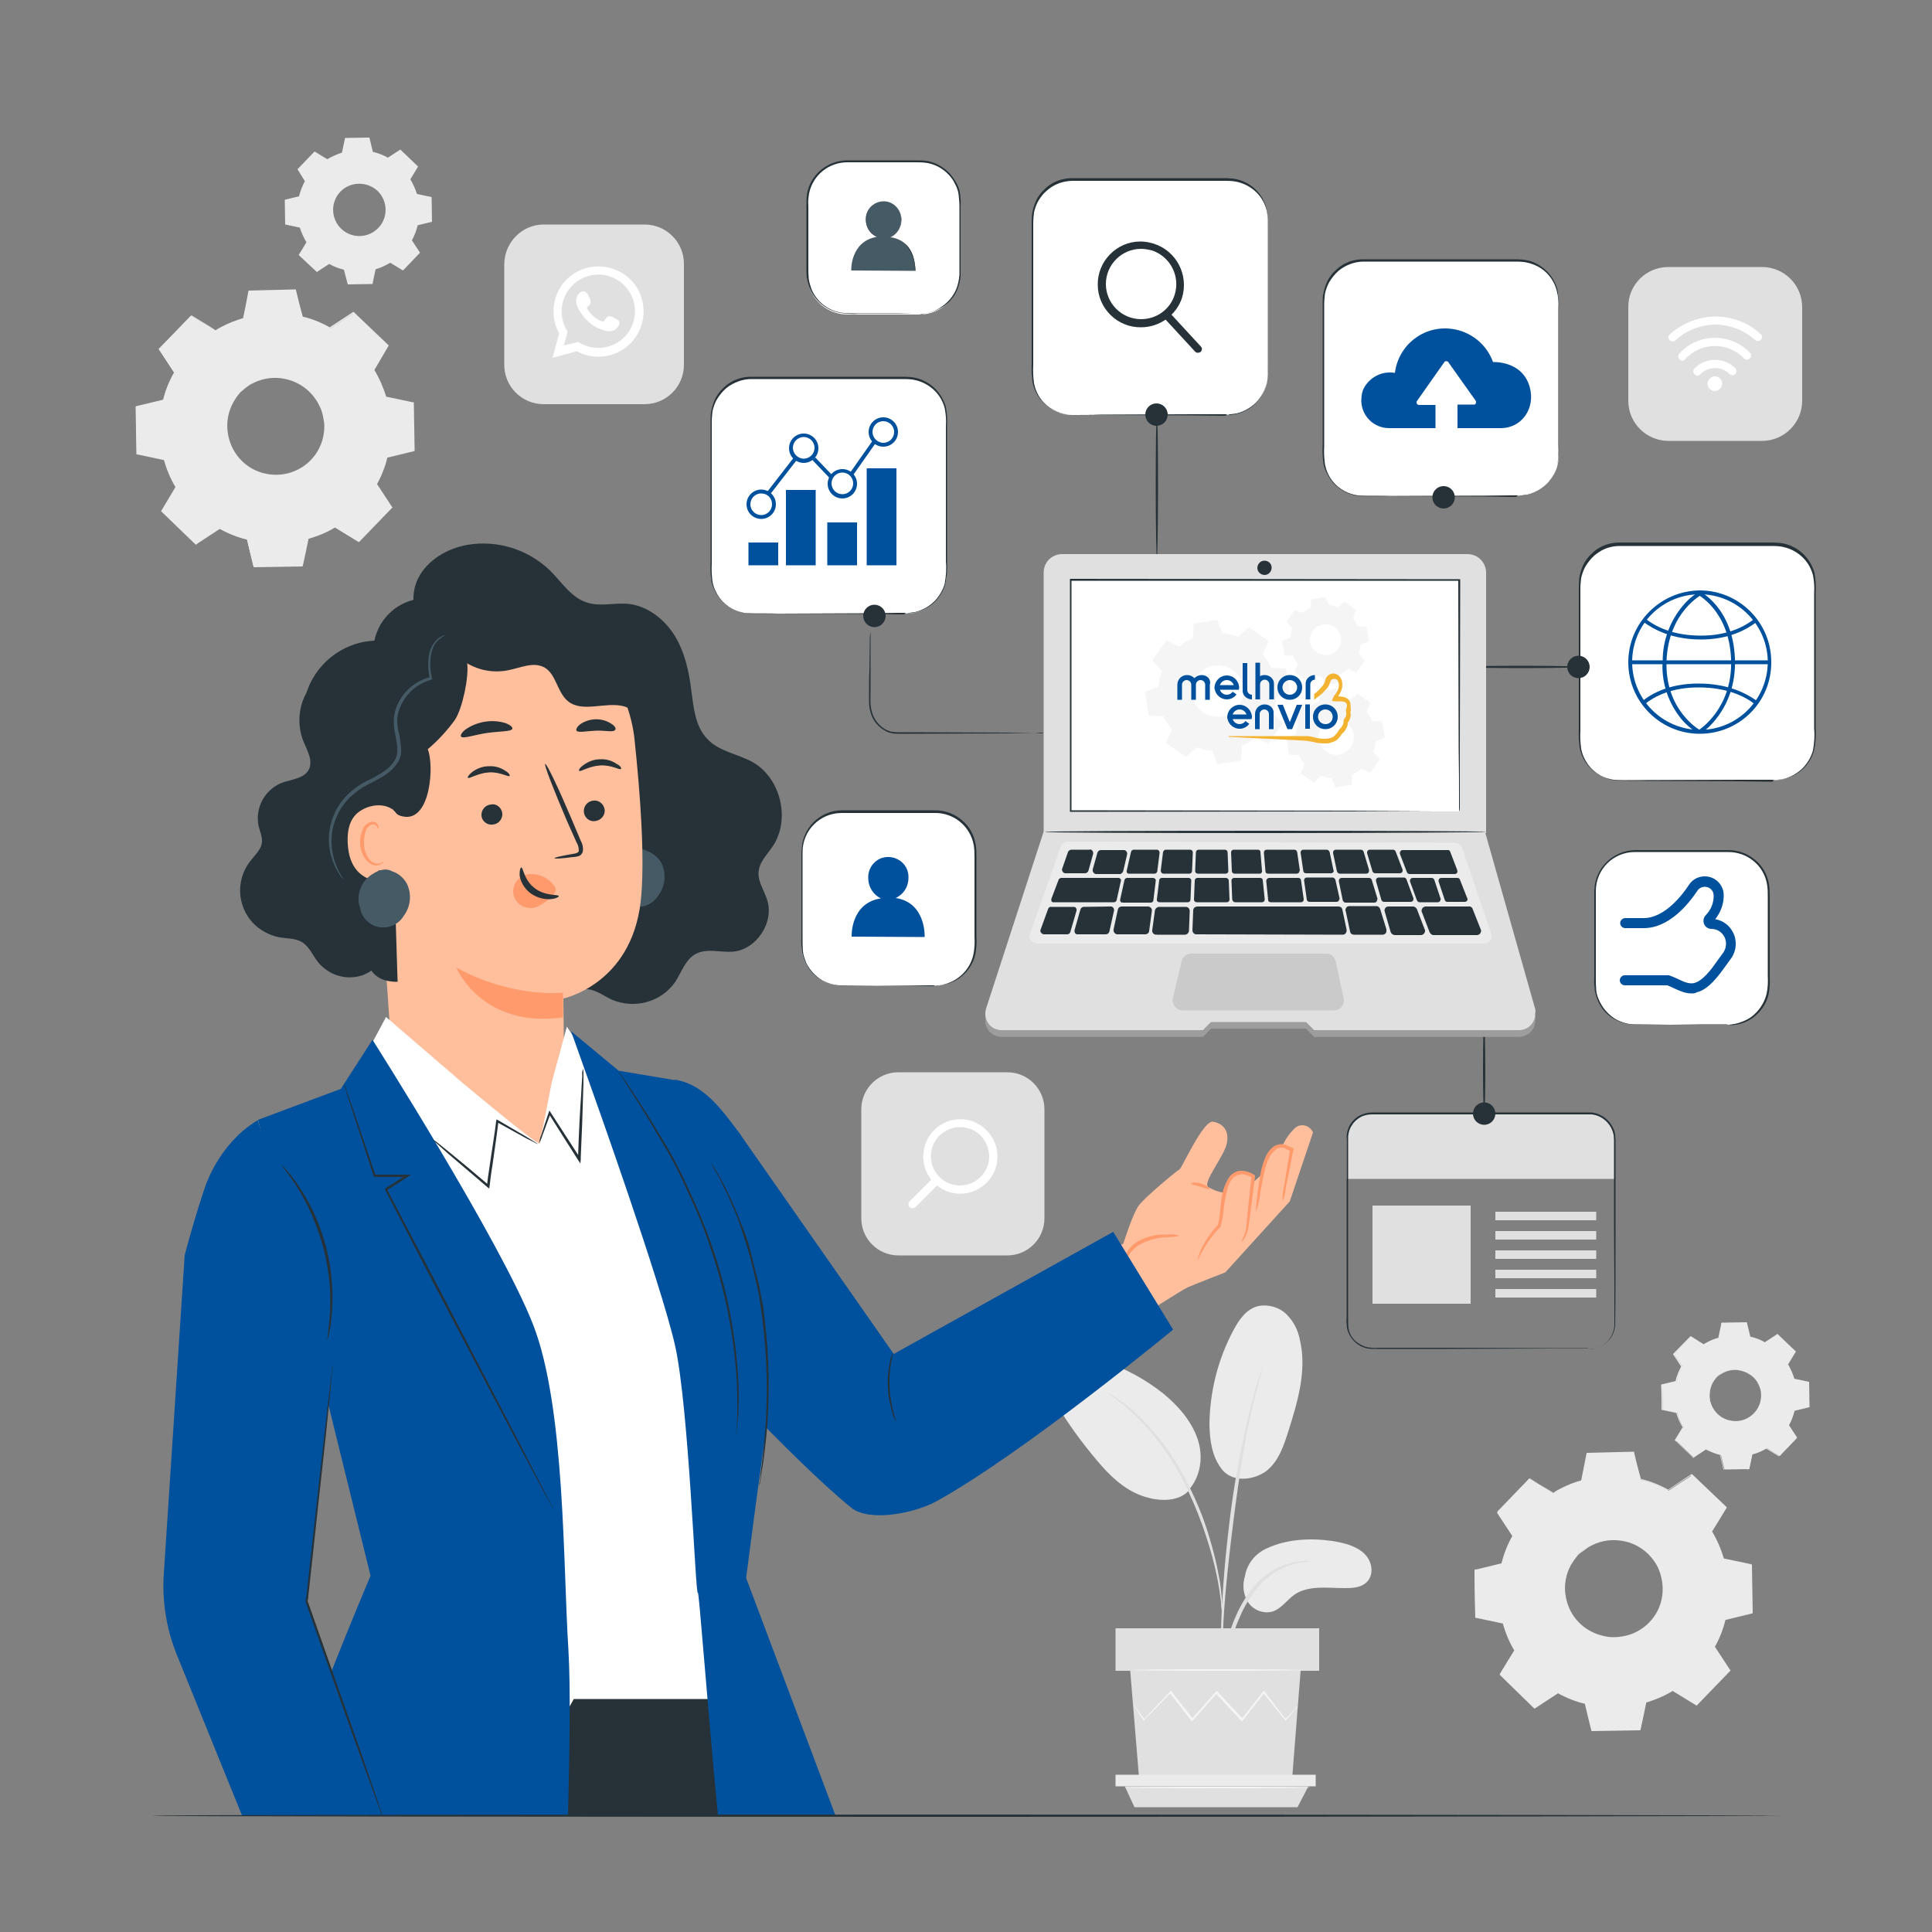 <svg xmlns="http://www.w3.org/2000/svg" xmlns:xlink="http://www.w3.org/1999/xlink" id="Camada_1" x="0px" y="0px" viewBox="0 0 500 500" style="enable-background:new 0 0 500 500;" xml:space="preserve"><rect x="0" y="0" width="500" height="500" fill="#808080" stroke="none"/><style type="text/css">	.st0{fill:#E0E0E0;}	.st1{fill:#FFFFFF;}	.st2{fill-rule:evenodd;clip-rule:evenodd;fill:#FFFFFF;}	.st3{fill:#EBEBEB;}	.st4{fill:#F5F5F5;}	.st5{fill:#263238;}	.st6{fill:#455A64;}	.st7{fill:#00519D;}	.st8{display:none;fill:#455A64;}	.st9{opacity:0.3;}	.st10{opacity:0.1;}	.st11{display:none;}	.st12{display:inline;fill:#263238;}	.st13{fill:#FFBF9D;}	.st14{fill:#FF9A6C;}	.st15{fill:#F3B331;}</style><g id="freepik--background-complete--inject-2">	<path class="st0" d="M140.7,58.1h26.1c5.6,0,10.2,4.5,10.2,10.2v26.1c0,5.6-4.5,10.2-10.2,10.2h-26.1c-5.6,0-10.2-4.5-10.2-10.2  V68.3C130.6,62.7,135.1,58.1,140.7,58.1z"></path>	<path class="st1" d="M143,92.6l1.7-6.3c-3.1-5.7-1.1-12.8,4.5-15.9s12.8-1.1,15.9,4.5s1.1,12.8-4.5,15.9c-3.5,2-7.8,2-11.3,0.1  L143,92.6z M149.6,88.5l0.4,0.2c4.5,2.7,10.3,1.2,13-3.3c2.7-4.5,1.2-10.3-3.3-13c-4.5-2.7-10.3-1.2-13,3.3c-1.8,3-1.8,6.8,0,9.8  l0.2,0.4l-1,3.5L149.6,88.5z"></path>	<path class="st2" d="M159,82.3c-0.5-0.4-1.1-0.5-1.7-0.4c-0.4,0.2-0.7,0.9-1,1.2c-0.1,0.2-0.3,0.2-0.5,0.1  c-1.6-0.6-2.9-1.8-3.8-3.2c-0.2-0.2-0.1-0.5,0.1-0.6c0.8-0.6,1-1.6,0.4-2.4c-0.2-0.6-0.5-1.1-1-1.5c-0.5-0.2-1-0.1-1.4,0.2  c-0.7,0.6-1,1.4-1,2.3c0,0.2,0,0.5,0.1,0.7c0.2,0.6,0.4,1.1,0.7,1.6c1,1.7,2.3,3.1,3.9,4.1c0.6,0.4,1.3,0.7,2,0.9  c0.7,0.3,1.5,0.5,2.3,0.4c0.9-0.1,1.7-0.7,2.1-1.6c0.1-0.3,0.1-0.5,0.1-0.8C160.2,82.9,159.5,82.6,159,82.3z"></path>	<path class="st3" d="M402.1,386.3c2.2-1.4,4.7-2.4,7.2-3.1l1.5-7.1l12-0.2l1.7,7c2.5,0.6,5,1.6,7.3,2.9l6.1-4l8.6,8.3l-3.8,6.2  c1.4,2.2,2.4,4.7,3.1,7.2l7.1,1.5l0.2,12l-7,1.7c-0.6,2.5-1.6,5-2.9,7.3l4,6.1l-8.3,8.6l-6.2-3.8c-2.2,1.4-4.7,2.4-7.2,3.1  l-1.5,7.1l-12,0.2l-1.7-7c-2.6-0.6-5.1-1.6-7.4-2.8l-6.1,4l-8.6-8.3l3.8-6.2c-1.4-2.2-2.4-4.7-3.1-7.2l-7.1-1.5l-0.2-12l7-1.7  c0.6-2.5,1.6-5,2.9-7.3l-4-6.1l8.3-8.6l6.2,3.8L402.1,386.3z M408.5,402.3c-4.9,5.1-4.8,13.3,0.3,18.2s13.3,4.8,18.2-0.3  c4.9-5.1,4.8-13.3-0.3-18.2c0,0,0,0,0,0C421.6,397.1,413.5,397.2,408.5,402.3L408.5,402.3z"></path>	<path class="st3" d="M408.5,402.3c0.7-0.8,1.5-1.5,2.4-2.1c2.5-1.6,5.5-2.3,8.4-2c2,0.2,4,0.9,5.7,2c2,1.3,3.6,3.1,4.6,5.2  c0.6,1.1,1,2.4,1.2,3.6c0.2,1.3,0.3,2.7,0.1,4c-0.7,5.8-5.2,10.3-10.9,11.3c-1.3,0.2-2.7,0.3-4,0.1c-1.3-0.2-2.5-0.5-3.6-1  c-4.1-1.8-7-5.6-7.6-10.1c-0.4-2.9,0.2-5.9,1.7-8.5C407,403.9,407.6,403,408.5,402.3c-0.7,0.8-1.3,1.7-1.9,2.6  c-1.4,2.5-1.9,5.4-1.4,8.2c0.7,4.2,3.4,7.8,7.4,9.5c1.1,0.5,2.3,0.8,3.5,1c1.2,0.2,2.5,0.1,3.8-0.1c5.4-0.9,9.6-5.2,10.3-10.6  c0.3-2.5-0.1-4.9-1.1-7.2c-1.9-3.8-5.5-6.5-9.8-7c-2.8-0.4-5.7,0.2-8.2,1.7C410.1,401.1,409.3,401.7,408.5,402.3z"></path>	<path class="st3" d="M402.1,386.3l-0.4-0.2l-1.2-0.7l-4.7-2.8h0.1l-8.3,8.7v-0.2c1.2,1.8,2.5,3.9,4,6l0.1,0.1l-0.1,0.1  c-1.2,2.3-2.2,4.7-2.8,7.2v0.1h-0.1l-7,1.7l0.2-0.3c0.1,3.8,0.1,7.8,0.2,12l-0.2-0.3l7.1,1.5h0.2v0.2c0.7,2.5,1.8,4.9,3.1,7.1  l0.1,0.2l-0.1,0.2c-1.2,1.9-2.5,4-3.8,6.2l0-0.4l8.6,8.3h-0.4l6.1-4l0.2-0.1l0.2,0.1c2.3,1.3,4.7,2.2,7.2,2.8l0.2,0l0,0.2  c0.5,2.2,1.1,4.6,1.7,7l-0.4-0.3l12-0.2l-0.4,0.3c0.5-2.2,1-4.7,1.5-7.1l0-0.2l0.2-0.1c2.5-0.7,4.9-1.7,7.1-3.1l0,0l0.2-0.1  l0.2,0.1l6.2,3.8l-0.5,0.1l8.3-8.6v0.5l-4-6.1l-0.1-0.2l0.1-0.2c1.3-2.3,2.2-4.7,2.8-7.2l0.1-0.2h0.2l7-1.7l-0.3,0.3  c-0.1-4.1-0.1-8.1-0.2-12l0.3,0.3l-7.1-1.5h-0.2l0-0.2c-0.7-2.5-1.7-4.9-3.1-7.1l-0.1-0.2l0.1-0.2l3.8-6.2l0,0.4l-8.6-8.4h0.4  c-2.1,1.4-4.1,2.7-6.1,4l-0.1,0.1l-0.1-0.1c-2.3-1.3-4.7-2.2-7.2-2.9h-0.1V383c-0.6-2.6-1.2-4.9-1.7-7.1l0.2,0.2l-12,0.2l0.2-0.1  l-1.5,7.1v0.1h-0.1c-1.9,0.5-3.7,1.2-5.5,2.1l-1.3,0.7C402.5,386.2,402.3,386.3,402.1,386.3c0.2-0.1,0.3-0.2,0.4-0.3  c0.3-0.2,0.7-0.4,1.3-0.7c1.7-0.9,3.6-1.7,5.5-2.2l-0.1,0.1l1.4-7.1v-0.1h0.1l12-0.3h0.2v0.2c0.5,2.2,1.1,4.5,1.8,7l-0.2-0.2  c2.6,0.6,5,1.6,7.4,2.9h-0.3l6-4l0.2-0.1l0.2,0.1l8.7,8.3l0.2,0.2l-0.1,0.2c-1.2,2-2.5,4.1-3.8,6.2v-0.3c1.4,2.3,2.4,4.7,3.2,7.3  l-0.2-0.2l7.1,1.5l0.3,0.1v0.3c0.1,3.9,0.1,7.9,0.2,12v0.3l-0.3,0.1l-7,1.7l0.3-0.3c-0.6,2.6-1.6,5.1-2.9,7.4v-0.4l4,6.1l0.2,0.2  l-0.2,0.2l-8.4,8.7l-0.2,0.2l-0.2-0.1l-6.2-3.8h0.4c-2.3,1.4-4.7,2.4-7.3,3.2l0.3-0.3c-0.5,2.4-1,4.9-1.5,7.1l-0.1,0.3h-0.3  l-12,0.2h-0.3l-0.1-0.3c-0.6-2.4-1.2-4.8-1.7-7l0.3,0.3c-2.6-0.6-5.1-1.6-7.4-2.9h0.4l-6.1,4l-0.2,0.1l-0.2-0.2l-8.6-8.4l-0.2-0.2  l0.1-0.2c1.3-2.2,2.6-4.3,3.8-6.2v0.3c-1.4-2.3-2.4-4.7-3.1-7.3l0.2,0.2l-7.1-1.5l-0.2,0v-0.2c-0.1-4.2-0.1-8.2-0.2-12v-0.2l0.2,0  l7-1.7l-0.2,0.2c0.6-2.6,1.6-5,2.9-7.3v0.2l-4-6.1l-0.1-0.1l0.1-0.1l8.4-8.6l0.1-0.1h0.1l4.6,2.9l1.2,0.7  C401.9,386.1,402,386.2,402.1,386.3z"></path>	<path class="st3" d="M55.8,85.5c2.2-1.4,4.7-2.4,7.2-3.1l1.5-7.1l12-0.2l1.7,7c2.5,0.6,5,1.6,7.3,2.9l6.1-4l8.6,8.3l-3.8,6.2  c1.4,2.2,2.4,4.7,3.1,7.2l7.1,1.5l0.2,12l-7,1.7c-0.6,2.6-1.6,5-2.9,7.3l4,6.1l-8.4,8.7l-6.2-3.8c-2.2,1.4-4.7,2.4-7.2,3.1  l-1.5,7.1l-12,0.2l-1.7-7c-2.5-0.6-5-1.6-7.3-2.9l-6.1,4l-8.7-8.4l3.8-6.2c-1.3-2.2-2.4-4.6-3.1-7.2l-7.1-1.5l-0.2-12l7-1.7  c0.6-2.5,1.6-5,2.9-7.3l-4-6.1l8.3-8.6L55.8,85.5L55.8,85.5z M62.2,101.5c-4.9,5.1-4.8,13.3,0.3,18.2c5.1,4.9,13.3,4.8,18.2-0.3  s4.8-13.3-0.3-18.2c0,0,0,0,0,0C75.3,96.3,67.2,96.4,62.2,101.5L62.2,101.5z"></path>	<path class="st3" d="M62.2,101.5c0.7-0.8,1.5-1.5,2.4-2.1c2.5-1.6,5.5-2.3,8.4-2c4.5,0.5,8.4,3.2,10.3,7.2c0.6,1.1,1,2.4,1.2,3.6  c0.2,1.3,0.3,2.7,0.1,4c-0.7,5.7-5.2,10.3-10.9,11.3c-1.3,0.2-2.7,0.3-4,0.1c-1.3-0.1-2.5-0.5-3.7-1c-2.1-1-4-2.5-5.4-4.4  c-1.2-1.7-1.9-3.6-2.2-5.6c-0.4-3,0.2-6,1.7-8.5C60.7,103.1,61.4,102.2,62.2,101.5c0,0.1-0.8,0.8-1.8,2.6c-1.4,2.5-1.9,5.4-1.4,8.2  c0.7,4.2,3.4,7.8,7.3,9.5c2.3,1,4.8,1.3,7.2,0.9c5.4-0.9,9.6-5.2,10.3-10.6c0.2-1.2,0.2-2.5-0.1-3.8c-0.2-1.2-0.5-2.3-1.1-3.4  c-3.1-6.3-10.7-8.9-17-5.8c-0.3,0.2-0.7,0.3-1,0.5C63,100.7,62.3,101.6,62.2,101.5z"></path>	<path class="st3" d="M55.8,85.5l-0.4-0.2l-1.2-0.7l-4.7-2.8h0.2l-8.3,8.7v-0.2l4,6.1l0.1,0.1l-0.1,0.1c-1.3,2.3-2.2,4.7-2.8,7.2  v0.1h-0.1l-7,1.8l0.2-0.3c0.1,3.8,0.2,7.8,0.2,12l-0.2-0.3l7.1,1.5H43v0.2c0.7,2.5,1.7,4.9,3,7.2l0.1,0.2l-0.1,0.2l-3.8,6.2v-0.4  c2.7,2.6,5.6,5.4,8.7,8.3h-0.4l6.1-4l0.2-0.1l0.2,0.1c2.3,1.3,4.7,2.2,7.2,2.8h0.2v0.2c0.6,2.2,1.1,4.6,1.7,7.1l-0.4-0.3l12-0.2  l-0.3,0.3c0.5-2.2,1-4.7,1.5-7.1V139l0.2-0.1c2.5-0.7,4.9-1.7,7.1-3.1l0,0l0.2-0.1l0.2,0.1l6.2,3.8h-0.5l8.3-8.6v0.4l-4-6.1  l-0.1-0.2l0.1-0.2c1.3-2.3,2.2-4.7,2.8-7.2v-0.2l0.2-0.1l7-1.7l-0.3,0.3c-0.1-4.1-0.1-8.1-0.2-12l0.3,0.3l-7.1-1.5h-0.2v-0.2  c-0.7-2.5-1.7-4.9-3.1-7.1l-0.1-0.2l0.1-0.2c1.3-2.1,2.6-4.2,3.8-6.2v0.4l-8.6-8.3h0.4l-6.1,4l-0.1,0.1l-0.1-0.1  C82.9,84,80.5,83,78,82.4h-0.1v-0.1l-1.7-7l0.2,0.2l-12,0.2l0.2-0.1c-0.6,2.8-1.1,5.2-1.5,7.1v0.1h-0.1c-1.9,0.5-3.7,1.2-5.5,2.1  l-1.3,0.7C56,85.5,55.9,85.5,55.8,85.5c0,0,0.2-0.1,0.3-0.2c0.3-0.2,0.7-0.4,1.3-0.7c1.8-1,3.7-1.7,5.6-2.3l-0.1,0.1  c0.4-1.9,0.9-4.3,1.4-7.1v-0.1h0.1l12-0.3h0.2v0.2c0.5,2.2,1.1,4.5,1.8,7l-0.2-0.2c2.6,0.6,5,1.6,7.3,2.9h-0.3l6.1-4l0.2-0.1  l0.2,0.2l8.7,8.3l0.2,0.2l-0.1,0.2l-3.7,6.3v-0.3c1.4,2.3,2.4,4.7,3.2,7.2l-0.3-0.2l7.1,1.5h0.3v0.3c0.1,3.9,0.1,7.9,0.2,12v0.3  l-0.3,0.1l-7,1.7l0.3-0.3c-0.6,2.6-1.6,5.1-2.9,7.4V125l4,6.1l0.2,0.2l-0.2,0.2l-8.3,8.6l-0.2,0.2l-0.2-0.1l-6.2-3.8h0.4  c-2.3,1.4-4.7,2.4-7.3,3.1l0.3-0.3c-0.5,2.4-1,4.9-1.5,7.1l-0.1,0.3h-0.3l-12,0.2h-0.3l-0.1-0.3c-0.6-2.4-1.2-4.8-1.7-7.1l0.3,0.3  c-2.6-0.6-5.1-1.6-7.4-2.9H57l-6.1,4l-0.2,0.2l-0.2-0.2l-8.6-8.3l-0.2-0.2l0.1-0.2l3.7-6.2v0.3c-1.4-2.3-2.4-4.7-3.1-7.3l0.2,0.2  l-7.1-1.5h-0.2v-0.2c-0.1-4.2-0.1-8.2-0.2-12v-0.2l0.2-0.1l7.1-1.7l-0.2,0.2c0.6-2.6,1.6-5,2.9-7.3v0.2c-1.4-2.2-2.8-4.2-4-6.1  L41,90.4l0.1-0.1l8.4-8.6l0.1-0.1l0.1,0.1l4.6,2.8l1.2,0.8C55.5,85.3,55.7,85.4,55.8,85.5z"></path>	<path class="st3" d="M440.9,347.9c1.2-0.7,2.5-1.3,3.8-1.6l0.8-3.8l6.4-0.1l0.9,3.7c1.3,0.3,2.6,0.8,3.9,1.5l3.2-2.1l4.6,4.4  l-2,3.3c0.7,1.2,1.3,2.5,1.7,3.8l3.8,0.8l0.1,6.4l-3.7,0.9c-0.3,1.3-0.8,2.6-1.5,3.9l2.1,3.2l-4.4,4.6l-3.3-2  c-1.2,0.7-2.5,1.3-3.8,1.6l-0.8,3.8l-6.4,0.1l-0.9-3.7c-1.3-0.3-2.6-0.8-3.9-1.5l-3.2,2.1l-4.6-4.4l2-3.3c-0.7-1.2-1.3-2.5-1.6-3.8  l-3.8-0.8l-0.1-6.4l3.7-0.9c0.3-1.4,0.8-2.6,1.5-3.9l-2.1-3.2l4.4-4.6L440.9,347.9L440.9,347.9z M444.3,356.4  c-2.6,2.7-2.5,7,0.2,9.6c2.7,2.6,7,2.5,9.6-0.2c2.6-2.7,2.5-7-0.2-9.6C451.2,353.6,446.9,353.7,444.3,356.4L444.3,356.4z"></path>	<path class="st3" d="M84.7,41.2c1.2-0.7,2.5-1.3,3.8-1.7l0.8-3.8l6.3-0.1l0.9,3.7c1.3,0.3,2.6,0.8,3.9,1.5l3.2-2.1l4.6,4.4l-2,3.3  c0.7,1.2,1.3,2.5,1.7,3.8l3.8,0.8l0.1,6.4l-3.7,0.9c-0.3,1.3-0.8,2.6-1.5,3.9l2.1,3.2l-4.4,4.6l-3.3-2c-1.2,0.7-2.5,1.3-3.8,1.7  l-0.8,3.8l-6.4,0.1L89,69.8c-1.3-0.3-2.6-0.8-3.8-1.5l-3.2,2.1L77.3,66l2-3.3c-0.7-1.2-1.3-2.5-1.7-3.8l-3.8-0.8l-0.1-6.4l3.7-0.9  c0.3-1.3,0.8-2.6,1.5-3.9L77,43.8l4.4-4.6L84.7,41.2L84.7,41.2z M88.1,49.6c-2.6,2.7-2.5,7,0.2,9.6c2.7,2.6,7,2.5,9.6-0.2  c2.6-2.7,2.5-7-0.2-9.6C95,46.9,90.7,46.9,88.1,49.6C88.1,49.6,88.1,49.6,88.1,49.6z"></path>	<path class="st3" d="M444.3,356.4c0.4-0.4,0.8-0.8,1.3-1.1c2.3-1.5,5.2-1.5,7.5,0c1.1,0.7,1.9,1.6,2.5,2.8c0.3,0.6,0.5,1.2,0.6,1.9  c0.1,0.7,0.1,1.4,0,2.1c-0.4,3-2.7,5.5-5.8,6c-0.7,0.1-1.4,0.1-2.1,0c-0.7-0.1-1.3-0.3-1.9-0.5c-1.1-0.5-2.1-1.3-2.8-2.4  c-1.6-2.2-1.7-5.1-0.3-7.5C443.4,357.2,443.8,356.7,444.3,356.4c0,0-0.5,0.4-1,1.4c-0.7,1.3-1,2.9-0.8,4.4c0.4,2.2,1.8,4.1,3.9,5  c0.6,0.3,1.2,0.4,1.8,0.5c0.7,0.1,1.3,0.1,2,0c2.9-0.5,5.1-2.8,5.5-5.6c0.1-0.7,0.1-1.3,0-2c-0.1-0.6-0.3-1.2-0.6-1.8  c-0.5-1.1-1.3-2-2.3-2.6c-0.9-0.6-1.8-0.9-2.9-1.1c-1.5-0.2-3,0.1-4.3,0.9C444.7,356,444.3,356.4,444.3,356.4z"></path>	<path class="st3" d="M440.9,347.9l-0.2-0.1l-0.6-0.4l-2.5-1.4h0.1l-4.4,4.6v-0.1l2.1,3.2v0.1v0.1c-0.7,1.2-1.2,2.5-1.5,3.8v0.1  h-0.1l-3.7,0.9l0.1-0.1c0,2,0.1,4.1,0.1,6.4l-0.1-0.1l3.8,0.8h0.1v0.1c0.4,1.3,0.9,2.6,1.6,3.8l0,0.1l0,0.1c-0.6,1-1.3,2.1-2,3.3  v-0.2l4.6,4.4H438l3.2-2.1l0.1-0.1l0.1,0c1.2,0.7,2.5,1.2,3.8,1.5h0.1v0.1l0.9,3.7l-0.2-0.1l6.4-0.1l-0.2,0.2l0.8-3.8v-0.1h0.1  c1.3-0.4,2.6-0.9,3.8-1.6l0,0l0.1-0.1l0.1,0.1l3.3,2h-0.2c1.5-1.6,3-3.1,4.4-4.6v0.2l-2.1-3.2l-0.1-0.1l0.1-0.1  c0.7-1.2,1.2-2.5,1.5-3.8v-0.1h0.1l3.7-0.9l-0.1,0.2c0-2.2-0.1-4.3-0.1-6.4l0.1,0.2l-3.8-0.8h-0.1v-0.1c-0.4-1.3-0.9-2.6-1.6-3.8  l-0.1-0.1l0.1-0.1l2-3.3v0.2l-4.6-4.4h0.2l-3.2,2.1l-0.1,0h-0.1c-1.2-0.7-2.5-1.2-3.8-1.5h-0.1v-0.1c-0.3-1.4-0.6-2.6-0.9-3.7  l0.1,0.1l-6.4,0.1l0.1-0.1c-0.3,1.5-0.6,2.7-0.8,3.8l0,0l0,0c-1,0.3-2,0.6-2.9,1.1l-0.7,0.4C441.1,347.9,441,347.9,440.9,347.9  c0.1,0,0.2-0.1,0.2-0.1c0.1-0.1,0.4-0.2,0.7-0.4c0.9-0.5,1.9-0.9,2.9-1.2l0,0c0.2-1,0.5-2.3,0.8-3.8v-0.1h0.1l6.4-0.1h0.1v0.1  c0.3,1.2,0.6,2.4,0.9,3.7l-0.1-0.1c1.4,0.3,2.7,0.8,3.9,1.5h-0.1l3.2-2.1l0.1-0.1l0.1,0.1l4.6,4.4l0.1,0.1l-0.1,0.1l-2,3.3v-0.2  c0.7,1.2,1.3,2.5,1.7,3.9l-0.1-0.1l3.8,0.8h0.1v0.1c0,2.1,0.1,4.2,0.1,6.4v0.1H468l-3.7,0.9l0.1-0.1c-0.3,1.4-0.8,2.7-1.5,3.9v-0.2  c0.7,1.1,1.4,2.1,2.1,3.2l0.1,0.1l-0.1,0.1l-4.4,4.6l-0.1,0.1l-0.1-0.1l-3.3-2h0.2c-1.2,0.7-2.5,1.3-3.9,1.7l0.1-0.1  c-0.3,1.3-0.5,2.6-0.8,3.8v0.1h-0.1l-6.4,0.1H446v-0.1c-0.3-1.3-0.6-2.6-0.9-3.7l0.1,0.1c-1.4-0.3-2.7-0.9-3.9-1.5h0.2l-3.2,2.1  l-0.1,0.1l-0.1-0.1l-4.6-4.4l-0.1-0.1l0.1-0.1l2-3.3v0.2c-0.7-1.2-1.3-2.5-1.7-3.9l0.1,0.1l-3.8-0.8H430v-0.1c0-2.2,0-4.3-0.1-6.4  v-0.1h0.1l3.7-0.9l-0.1,0.1c0.3-1.4,0.9-2.7,1.5-3.9v0.1l-2.1-3.2l0-0.1l0.1-0.1l4.4-4.5l0,0l0,0l2.4,1.5l0.6,0.4  C440.7,347.8,440.8,347.9,440.9,347.9z"></path>	<path class="st3" d="M327.9,400.7c5.1-2.4,11.2-2.7,16.9-1.9c3.1,0.5,6.3,1.3,8.4,3.4s2.5,5.8,0.1,7.6c-1.4,1.1-3.4,1.2-5.3,1.2  c-4.5,0-9.4-0.8-13,1.7c-2,1.4-3.4,3.7-5.8,4.4c-2.4,0.6-5-0.5-6.3-2.6c-1.2-2-1.4-4.4-0.7-6.6C322.7,404.7,324.9,402,327.9,400.7z  "></path>	<path class="st3" d="M316.1,380.1c3.1,4.1,9.3,2.7,12.1,0.2s4-6.1,5.1-9.5c2.5-7.9,5-16.1,3.1-24.1c-0.5-2.5-1.6-4.7-3.4-6.5  c-1.9-1.9-4.7-2.7-7.3-2.2c-3.1,0.7-5,3.5-6.4,6.1c-4.1,7.6-6.2,16-6.3,24.6C313.1,372.7,313.6,376.8,316.1,380.1"></path>	<path class="st3" d="M307.4,385.9c3.4-3.7,4.1-9,2.5-13.6s-5-8.5-8.9-11.7c-4.8-3.8-10.2-6.7-16-8.5c-2.3-0.8-4.7-1.2-7.2-1.1  c-2.4,0.2-4.9,1.3-6,3.3c-1.7,2.9-0.1,6.4,1.7,9.3c3.1,5.1,6.6,9.9,10.5,14.5c3.1,3.7,6.8,7.3,11.5,9s9.8,1.5,12.3-1.5"></path>	<path class="st0" d="M315.9,441.5c0.2-0.6,0.3-1.2,0.3-1.9c0.1-1.3,0.3-3,0.5-5c0.3-2.5,0.7-5,1.2-7.4c0.7-3,1.7-5.9,3-8.8  c1.2-2.9,2.9-5.5,4.9-7.9c1.7-2,3.8-3.6,6.2-4.7c1.7-0.8,3.4-1.3,5.2-1.5c0.7,0,1.3-0.1,2-0.3c-0.7-0.1-1.4-0.1-2.1,0  c-1.9,0.1-3.7,0.6-5.5,1.3c-2.5,1.1-4.8,2.7-6.6,4.7c-2.1,2.4-3.8,5.1-5.1,8.1c-1.3,2.9-2.2,5.8-3,8.9c-0.5,2.5-0.9,5-1.1,7.5  c-0.2,2.1-0.2,3.9-0.3,5.1C315.7,440.3,315.8,440.9,315.9,441.5z"></path>	<path class="st0" d="M316.2,437.6c0.1-0.3,0.1-0.6,0.1-0.9c0-0.6,0-1.5,0-2.5c0-2.1,0-5.2,0.1-9c0.2-7.6,0.9-15.8,2.3-27.4  c1.3-10.9,3.1-23.5,5-31.7c0.4-1.9,0.8-3.5,1.2-5s0.7-2.8,1-3.8s0.5-1.8,0.6-2.4c0.1-0.3,0.1-0.6,0.2-0.9c-0.1,0.3-0.2,0.5-0.3,0.8  l-0.8,2.4c-0.4,1-0.7,2.3-1.1,3.8s-0.9,3.1-1.3,5c-2.3,9.7-4.1,19.5-5.2,29.5c-1.2,9.9-1.9,19.8-2.1,29.8c0,3.8,0,6.9,0.1,9  c0.1,1,0.1,1.8,0.2,2.5C316.2,437.1,316.2,437.4,316.2,437.6z"></path>	<path class="st0" d="M316.3,417.3c0.1-0.9,0.1-1.7,0-2.6c-0.2-2.3-0.4-4.7-0.9-7c-0.6-3.4-1.5-6.8-2.5-10.1  c-1.2-4.1-2.8-8.1-4.7-12c-3.3-7.3-8-13.8-13.7-19.4c-1-1-2.1-1.9-3.2-2.7c-0.5-0.4-0.9-0.8-1.4-1l-1.2-0.8c-0.8-0.5-1.6-1-2.4-1.4  c-0.1,0.2,3.4,2,7.8,6.3c5.6,5.6,10.1,12.1,13.4,19.3c1.8,3.8,3.4,7.8,4.7,11.9c1.1,3.3,2,6.6,2.7,10c0.6,2.9,0.9,5.2,1.1,6.9  C316,415.6,316.1,416.5,316.3,417.3z"></path>	<polygon class="st0" points="292.5,432.4 294.8,460.3 334.4,460.3 336.6,432.4  "></polygon>	<rect x="288.7" y="421.4" class="st0" width="52.7" height="11"></rect>	<polygon class="st3" points="288.7,459.3 288.7,462.3 291.1,462.3 340.5,462.3 340.5,459.3  "></polygon>	<polygon class="st0" points="293.6,467.7 291.1,462.3 338.6,462.3 335.8,467.7  "></polygon>	<path class="st4" d="M335.9,441.5c0,0,0,0.1-0.2,0.3l-0.6,0.7l-2.3,2.7l-0.1,0.1l-0.1-0.1l-5.7-7.1h0.3l-5.6,7.2l-0.2,0.2l-0.2-0.2  l-6.6-7.1h0.4l-0.4,0.4l-5.9,6.7l-0.2,0.2l-0.2-0.2l-5.6-7.2h0.3l-6.9,7.1l-0.1,0.1l-0.1-0.1l-2.1-3.3l-0.5-0.9  c-0.1-0.1-0.1-0.2-0.2-0.3c0,0,0.1,0.1,0.2,0.3l0.6,0.8l2.3,3.2h-0.2l6.8-7.2l0.2-0.2l0.2,0.2l5.6,7.1h-0.4l5.9-6.7l0.4-0.4  l0.2-0.2l0.2,0.2l6.6,7.1h-0.4l5.6-7.1l0.2-0.2l0.2,0.2l5.5,7.2h-0.2l2.4-2.6l0.6-0.7C335.7,441.7,335.8,441.6,335.9,441.5z"></path>	<path class="st4" d="M337.2,432.2c0,0.1-9.9,0.2-22.2,0.2s-22.2-0.1-22.2-0.2s9.9-0.2,22.2-0.2S337.2,432.1,337.2,432.2z"></path>	<path class="st4" d="M339.2,462.6c0,0.1-10.8,0.2-24.1,0.2s-24.1-0.1-24.1-0.2s10.8-0.2,24.1-0.2S339.2,462.5,339.2,462.6z"></path>	<path class="st0" d="M232.5,277.5h28.2c5.3,0,9.6,4.3,9.6,9.6v28.2c0,5.3-4.3,9.6-9.6,9.6h-28.2c-5.3,0-9.6-4.3-9.6-9.6v-28.2  C222.9,281.8,227.2,277.5,232.5,277.5z"></path>	<path class="st1" d="M236.1,312.7c-0.3,0-0.5-0.1-0.7-0.3c-0.4-0.4-0.4-1.1,0-1.5l5.6-5.6c-3-3.8-2.7-9.3,0.7-12.8  c3.8-3.8,9.9-3.8,13.6,0c3.8,3.8,3.8,9.9,0,13.6c-3.5,3.5-9,3.8-12.8,0.7l-5.6,5.6C236.6,312.6,236.3,312.7,236.1,312.7z   M248.5,291.7c-4.2,0-7.6,3.4-7.6,7.5c0,4.2,3.4,7.6,7.5,7.6c4.2,0,7.6-3.4,7.6-7.5c0-2-0.8-3.9-2.2-5.4  C252.4,292.5,250.5,291.7,248.5,291.7L248.5,291.7z"></path>	<path class="st0" d="M431.8,69.1H456c5.7,0,10.4,4.6,10.4,10.4v24.2c0,5.7-4.6,10.4-10.4,10.4h-24.2c-5.7,0-10.4-4.6-10.4-10.4  V79.4C421.4,73.7,426,69.1,431.8,69.1z"></path>	<path class="st1" d="M445.7,99.3c0,1-0.9,1.9-1.9,1.9s-1.9-0.9-1.9-1.9c0-1,0.9-1.9,1.9-1.9c0,0,0,0,0,0  C444.9,97.4,445.7,98.3,445.7,99.3z"></path>	<path class="st1" d="M440,96.9c2-2.1,5.3-2.2,7.4-0.3c0.1,0.1,0.1,0.1,0.2,0.2c0.4,0.4,1.1,0.4,1.5,0s0.4-1.1,0-1.5l0,0  c-2.9-2.9-7.6-2.9-10.5,0c0,0-0.1,0.1-0.1,0.1C437.6,96.4,439.1,97.9,440,96.9z"></path>	<path class="st1" d="M433.6,88.1c2.8-2.6,6.4-4,10.2-4.1c3.8,0,7.6,1.4,10.4,4c1,0.9,2.5-0.6,1.5-1.5c-3.2-3-7.5-4.6-11.9-4.6  c-4.3,0.1-8.5,1.8-11.7,4.7C431.1,87.5,432.6,89,433.6,88.1L433.6,88.1z"></path>	<path class="st1" d="M436.1,93c3.8-4.3,10.4-4.6,14.7-0.8c0.2,0.2,0.4,0.4,0.6,0.6c0.4,0.4,1.1,0.4,1.5-0.1c0.4-0.4,0.4-1,0-1.4  c-4.8-5-12.7-5.2-17.7-0.4c-0.2,0.2-0.4,0.4-0.6,0.6C433.7,92.5,435.2,94,436.1,93z"></path></g><g id="freepik--Icons--inject-2">	<path class="st1" d="M219.2,41.8H238c5.7,0,10.4,4.6,10.4,10.4V71c0,5.7-4.6,10.4-10.4,10.4h-18.7c-5.7,0-10.4-4.6-10.4-10.4V52.2  C208.8,46.5,213.5,41.8,219.2,41.8z"></path>	<path class="st5" d="M238,81.3c0,0,0.5,0,1.4-0.2c1.3-0.2,2.6-0.6,3.8-1.4c1.8-1.1,3.3-2.7,4.2-4.7c0.5-1.2,0.8-2.5,0.9-3.9  c0-1.4,0-2.9,0-4.5c0-3.2,0-6.6,0-10.4c0-0.9,0-1.9,0-2.8c0-1-0.1-1.9-0.2-2.9c-0.1-1-0.4-1.9-0.9-2.8c-0.4-0.9-1-1.8-1.7-2.5  c-1.4-1.5-3.3-2.6-5.4-3c-1.1-0.2-2.2-0.2-3.3-0.2h-17.5c-4.8,0-8.9,3.3-9.9,8c-0.2,1.1-0.3,2.2-0.2,3.3v3.3c0,2.2,0,4.3,0,6.5  s0,4.1,0,6.1c0,1,0,1.9,0.1,2.9c0.1,0.9,0.4,1.8,0.7,2.7c1.3,3.2,4.2,5.5,7.6,6.1c1.5,0.2,3,0.2,4.5,0.2h4h6.5h4.1h1.1  c0.1,0,0.2,0,0.4,0h-0.4h-1.1l-4.1,0.1h-6.5h-4c-1.5,0.1-3,0-4.5-0.2c-3.6-0.6-6.6-3-8-6.3c-0.4-0.9-0.6-1.8-0.8-2.8  c-0.1-1-0.1-2-0.1-3c0-2,0-4,0-6.1s0-4.2,0-6.5v-3c0-1.1,0-2.3,0.2-3.4c1-4.9,5.4-8.4,10.4-8.4h17.5c1.1,0,2.3,0,3.4,0.2  c2.2,0.5,4.1,1.6,5.6,3.2c0.7,0.8,1.3,1.7,1.8,2.6c0.5,0.9,0.8,1.9,0.9,2.9c0.1,1,0.2,2,0.1,3c0,1,0,1.9,0,2.8c0,3.7,0,7.2,0,10.4  c0,1.6,0,3.1,0,4.5c0,1.4-0.4,2.7-0.9,4c-0.9,2-2.4,3.7-4.4,4.7c-1.2,0.7-2.5,1.1-3.9,1.3C238.9,81.3,238.5,81.4,238,81.3z"></path>	<path class="st6" d="M230.3,61.4c1.8-0.8,2.9-2.5,2.9-4.5c0.1-2.5-1.8-4.7-4.3-4.8c-2.5-0.1-4.7,1.8-4.8,4.3c0,0.1,0,0.3,0,0.4  c0,2,1.1,3.7,2.9,4.5c-7,1.1-6.7,8.7-6.7,8.7l16.6,0.1C236.9,70.2,237.2,62.4,230.3,61.4z"></path>	<path class="st5" d="M236.9,70.1L236.9,70.1l-16.6-0.1l0,0c0-1.4,0.2-2.7,0.7-4c0.4-1.1,1.1-2.1,2-2.9c1.1-1,2.5-1.6,3.9-1.8  c-1.8-0.8-2.9-2.6-2.8-4.5c0-1.3,0.5-2.5,1.4-3.4c0.8-0.9,2-1.4,3.2-1.4l0,0c2.6,0.1,4.6,2.3,4.6,4.9c0,1.9-1.1,3.7-2.8,4.5  c1.4,0.2,2.8,0.8,3.9,1.8c0.9,0.8,1.5,1.9,1.9,3C236.7,67.5,236.9,68.8,236.9,70.1L236.9,70.1z M220.3,70l16.5,0.1  c0-1.3-0.2-2.7-0.7-3.9c-0.4-1.1-1.1-2.2-1.9-3c-1.1-1-2.5-1.6-3.9-1.8h-0.1h0.1c1.8-0.8,2.9-2.5,2.9-4.5c0.1-2.6-1.9-4.8-4.5-4.9  l0,0c-1.2,0-2.4,0.5-3.2,1.4c-0.9,0.9-1.3,2.1-1.3,3.4c-0.1,2,1.1,3.7,2.9,4.5h0.1H227c-1.5,0.2-2.9,0.8-4,1.8  c-0.9,0.8-1.6,1.8-2,2.9C220.5,67.3,220.3,68.7,220.3,70z"></path>	<path class="st1" d="M217.8,210.1H242c5.7,0,10.4,4.6,10.4,10.4v24.2c0,5.7-4.6,10.4-10.4,10.4h-24.2c-5.7,0-10.4-4.6-10.4-10.4  v-24.2C207.4,214.8,212,210.1,217.8,210.1z"></path>	<path class="st5" d="M242,255.1c0,0,0.6,0,1.6-0.2c4.1-0.7,7.4-3.8,8.3-7.8c0.3-1.5,0.4-3.1,0.3-4.6c0-1.6,0-3.4,0-5.2  c0-3.7,0-7.7,0-12V222c0-1.1,0-2.2-0.2-3.3c-0.9-4.9-5.2-8.4-10.1-8.3h-24.1c-5.6,0-10.1,4.5-10.1,10.1l0,0c0,5.3,0,10.4,0,15.2  c0,2.4,0,4.8,0,7.1c0,1.1,0,2.2,0.1,3.4c0.1,1.1,0.5,2.1,0.9,3.1c0.9,1.8,2.4,3.4,4.1,4.4c1.7,0.9,3.5,1.4,5.4,1.3l17.4,0.1  l4.7,0.1h1.2L242,255.1c-0.1-0.1-0.2-0.1-0.3-0.1h-1.2h-4.7l-17.4,0.1c-2,0.1-3.9-0.4-5.6-1.3c-1.9-1-3.4-2.6-4.3-4.5  c-0.5-1-0.8-2.1-1-3.2c-0.1-1.1-0.2-2.3-0.1-3.4c0-2.3,0-4.7,0-7.1c0-4.9,0-9.9,0-15.2c0-5.9,4.7-10.7,10.6-10.7c0,0,0,0,0,0H242  c2.6,0,5,0.9,7,2.6c1.9,1.6,3.1,3.8,3.5,6.2c0.2,1.1,0.2,2.3,0.2,3.4v3.3c0,4.3,0,8.3,0,12c0,1.8,0,3.6,0,5.2  c0.1,1.6,0,3.1-0.3,4.7c-0.6,2.5-2.1,4.6-4.2,6.1c-1.3,0.9-2.8,1.5-4.4,1.7c-0.4,0.1-0.8,0.1-1.2,0.1L242,255.1z"></path>	<path class="st7" d="M231.8,232.4c2-0.9,3.3-2.9,3.3-5.1c0.2-2.9-2-5.3-4.9-5.5c-2.9-0.2-5.3,2-5.5,4.9c0,0.2,0,0.4,0,0.6  c0,2.2,1.3,4.3,3.3,5.2c-8,1.2-7.6,9.9-7.6,9.9l18.9,0.1C239.3,242.4,239.7,233.6,231.8,232.4z"></path></g><g id="freepik--Window--inject-2">	<path class="st5" d="M384.1,265.2c0.1,0,0.3,5,0.3,11.3s-0.1,11.3-0.3,11.3s-0.3-5-0.3-11.3S383.9,265.2,384.1,265.2z"></path>	<rect x="355.2" y="312" class="st0" width="25.4" height="25.4"></rect>	<rect x="387" y="313.6" class="st0" width="26.1" height="2.2"></rect>	<rect x="387" y="318.6" class="st0" width="26.1" height="2.2"></rect>	<rect x="387" y="323.6" class="st0" width="26.1" height="2.2"></rect>	<rect x="387" y="328.6" class="st0" width="26.1" height="2.2"></rect>	<rect x="387" y="333.6" class="st0" width="26.1" height="2.2"></rect>	<path class="st0" d="M355.5,288.2h55.3c3.9,0,7,3.2,7,7v9.9l0,0h-69.3l0,0v-10C348.6,291.3,351.7,288.2,355.5,288.2z"></path>	<path class="st5" d="M411.4,349.1c0.8,0,1.7-0.2,2.5-0.5c0.9-0.4,1.8-1,2.4-1.8c0.9-1.1,1.4-2.4,1.5-3.8c0-6.3,0-15.4-0.1-26.7  c0-5.6,0-11.8,0-18.4c0-0.8,0-1.7,0-2.5c0-0.8,0-1.7-0.3-2.5c-0.8-2.5-3-4.3-5.6-4.5c-0.9,0-1.8,0-2.7,0h-5.5h-48.5  c-1,0-2.1,0.2-3,0.7c-0.9,0.5-1.7,1.2-2.2,2.1c-0.6,0.8-0.9,1.8-1,2.9c0,1,0,2.1,0,3.1v12.4c0,8.1,0,15.9,0,23.4v8.2  c0,0.9,0,1.8,0.1,2.6c0.3,1.7,1.3,3.1,2.8,4c0.7,0.4,1.5,0.8,2.3,0.9c0.8,0.1,1.6,0.2,2.5,0.1h18.4l26.7,0.1l7.3,0h1.9L411.4,349.1  c0-0.1-0.2-0.1-0.6-0.1h-1.9l-7.3,0l-26.7,0.1h-18.4c-0.8,0-1.7,0-2.5-0.1c-2.7-0.5-4.8-2.6-5.4-5.3c-0.1-0.9-0.2-1.8-0.1-2.7v-2.7  c0-1.8,0-3.7,0-5.5c0-7.5,0-15.3,0-23.4v-12.2c0-1,0-2.1,0-3.2c0.1-1.1,0.4-2.2,1-3.1c0.6-0.9,1.4-1.7,2.4-2.2  c1-0.5,2.1-0.8,3.2-0.8h48.5h5.5c0.9,0,1.8,0,2.7,0c0.9,0.1,1.8,0.3,2.6,0.8c1.6,0.8,2.8,2.3,3.4,4c0.2,0.8,0.3,1.7,0.3,2.6v2.5  c0,6.6,0,12.8,0,18.4c0,11.3,0,20.4-0.1,26.7c-0.1,1.4-0.6,2.8-1.6,3.9c-0.7,0.8-1.5,1.4-2.5,1.8c-0.6,0.2-1.2,0.4-1.8,0.4  L411.4,349.1z"></path>	<path class="st5" d="M387,288.2c0,1.6-1.3,2.9-2.9,2.9s-2.9-1.3-2.9-2.9s1.3-2.9,2.9-2.9c0,0,0,0,0,0  C385.7,285.3,387,286.6,387,288.2L387,288.2z"></path></g><g id="freepik--Chart--inject-2">	<path class="st5" d="M270.4,189.6c-0.2,0-0.5,0-0.7,0l-2,0.1l-7.3,0.1l-24.1,0.1h-3.5c-0.6,0-1.2,0-1.7-0.1  c-0.6-0.1-1.1-0.2-1.7-0.5c-2-1-3.5-2.7-4.1-4.9c-0.3-1-0.4-2-0.4-3c0-1,0-1.9,0-2.8c0-1.8,0-3.5,0.1-5c0-3,0.1-5.5,0.1-7.3  c0-0.8,0-1.5,0.1-2c0-0.2,0-0.5,0.1-0.7c0,0.2,0,0.5,0,0.7c0,0.5,0,1.2,0,2c0,1.8,0,4.3,0,7.3c0,1.6,0,3.2,0,5.1s-0.2,3.8,0.4,5.7  c0.6,2,2,3.7,3.9,4.6c0.5,0.2,1,0.4,1.5,0.4c0.6,0.1,1.1,0.1,1.7,0.1h3.5l24.1,0.1l7.3,0.1l2,0.1  C269.8,189.5,270.1,189.5,270.4,189.6z"></path>	<path class="st1" d="M194.4,97.8h40.2c5.7,0,10.4,4.6,10.4,10.4v40.2c0,5.7-4.6,10.4-10.4,10.4h-40.2c-5.7,0-10.4-4.6-10.4-10.4  v-40.2C184,102.4,188.6,97.8,194.4,97.8z"></path>	<path class="st5" d="M234.5,158.7c0.8-0.1,1.5-0.2,2.3-0.3c2.1-0.5,4.1-1.7,5.5-3.3c1-1.2,1.8-2.6,2.2-4.1c0.3-1.8,0.5-3.7,0.3-5.6  c0-4.1,0-8.7,0-13.8s0-10.7,0-16.7v-4.6c0.1-1.6,0-3.1-0.3-4.6c-0.8-3.2-3.1-5.7-6.2-6.9c-0.8-0.3-1.6-0.5-2.4-0.6  c-0.8-0.1-1.7-0.1-2.6-0.1h-38.9c-1.9,0-3.7,0.6-5.4,1.6c-0.8,0.5-1.5,1.1-2.1,1.8c-0.6,0.7-1.2,1.5-1.6,2.3  c-0.4,0.8-0.7,1.7-0.9,2.6c-0.1,0.9-0.2,1.8-0.2,2.8v5.6c0,7.3,0,14.4,0,21.2c0,3.4,0,6.7,0,9.9c-0.1,1.6,0,3.1,0.2,4.7  c0.3,1.5,0.9,2.8,1.8,4.1c1.7,2.3,4.4,3.8,7.2,4c2.8,0.1,5.4,0,8,0.1l24.2,0.1l6.6,0.1h1.7L234.5,158.7l-0.5-0.1h-1.7l-6.6,0.1  l-24.2,0.1c-2.6,0-5.2,0.1-8,0c-3-0.3-5.7-1.8-7.5-4.2c-0.9-1.3-1.6-2.7-1.9-4.2c-0.2-1.6-0.3-3.2-0.2-4.8c0-3.2,0-6.5,0-9.9  c0-6.8,0-13.9,0-21.2V109c0-1,0-1.9,0.2-2.8c0.2-1,0.5-1.9,0.9-2.8c0.4-0.9,1-1.7,1.6-2.4c0.7-0.7,1.4-1.4,2.2-1.9  c1.7-1.1,3.7-1.6,5.6-1.6h38.8c0.9,0,1.7,0,2.6,0.1c0.9,0.1,1.7,0.3,2.5,0.6c3.2,1.2,5.6,3.9,6.5,7.2c0.3,1.6,0.4,3.2,0.3,4.8v4.6  c0,6,0,11.6,0,16.7c0,5.1,0,9.7,0,13.8c0.1,1.9,0,3.8-0.4,5.7c-0.4,1.6-1.2,3-2.2,4.2c-1.5,1.7-3.4,2.8-5.6,3.3  c-0.6,0.1-1.1,0.2-1.7,0.2C234.7,158.7,234.5,158.7,234.5,158.7z"></path>	<rect x="193.7" y="140.4" class="st7" width="7.7" height="5.9"></rect>	<rect x="203.4" y="126.8" class="st7" width="7.7" height="19.5"></rect>	<rect x="214.1" y="135.2" class="st7" width="7.7" height="11.1"></rect>	<rect x="224.3" y="121.2" class="st7" width="7.7" height="25.1"></rect>	<path class="st7" d="M197,134.3c-2.1,0-3.8-1.7-3.8-3.8s1.7-3.8,3.8-3.8c2.1,0,3.8,1.7,3.8,3.8S199.1,134.3,197,134.3L197,134.3z   M197,127.7c-1.6,0-2.8,1.3-2.8,2.8c0,1.6,1.3,2.8,2.8,2.8c1.6,0,2.8-1.3,2.8-2.8c0,0,0,0,0,0C199.8,128.9,198.6,127.7,197,127.7z"></path>	<path class="st7" d="M208,119.8c-2.1,0-3.8-1.7-3.8-3.8s1.7-3.8,3.8-3.8c2.1,0,3.8,1.7,3.8,3.8C211.8,118.1,210.1,119.8,208,119.8z   M208,113.1c-1.6,0-2.8,1.3-2.8,2.8s1.3,2.8,2.8,2.8c1.6,0,2.8-1.3,2.8-2.8S209.6,113.1,208,113.1L208,113.1z"></path>	<path class="st7" d="M218,129c-2.1,0-3.8-1.7-3.8-3.8s1.7-3.8,3.8-3.8c2.1,0,3.8,1.7,3.8,3.8C221.8,127.3,220.1,129,218,129z   M218,122.3c-1.6,0-2.8,1.3-2.8,2.8c0,1.6,1.3,2.8,2.8,2.8c1.6,0,2.8-1.3,2.8-2.8c0,0,0,0,0,0C220.8,123.6,219.6,122.3,218,122.3  L218,122.3L218,122.3z"></path>	<path class="st7" d="M228.6,115.6c-2.1,0-3.8-1.7-3.8-3.8s1.7-3.8,3.8-3.8c2.1,0,3.8,1.7,3.8,3.8  C232.4,113.9,230.7,115.6,228.6,115.6z M228.6,109c-1.6,0-2.8,1.3-2.8,2.8s1.3,2.8,2.8,2.8c1.6,0,2.8-1.3,2.8-2.8  C231.4,110.2,230.1,109,228.6,109L228.6,109z"></path>	<rect x="217.9" y="118.1" transform="matrix(0.575 -0.818 0.818 0.575 -2.166 233.056)" class="st7" width="10.7" height="1"></rect>			<rect x="212.4" y="117.7" transform="matrix(0.723 -0.691 0.691 0.723 -24.649 180.729)" class="st7" width="1" height="6.8"></rect>			<rect x="196.7" y="122.8" transform="matrix(0.613 -0.79 0.79 0.613 -19.115 207.493)" class="st7" width="11.3" height="1"></rect>	<path class="st5" d="M229.2,159.4c0,1.6-1.3,2.9-2.9,2.9s-2.9-1.3-2.9-2.9s1.3-2.9,2.9-2.9c0,0,0,0,0,0  C227.9,156.5,229.2,157.8,229.2,159.4L229.2,159.4z"></path></g><g id="freepik--Search--inject-2">	<path class="st5" d="M299.4,145.1c-0.1,0-0.3-8.4-0.3-18.8s0.1-18.8,0.3-18.8s0.3,8.4,0.3,18.8S299.5,145.1,299.4,145.1z"></path>	<path class="st1" d="M277.5,46.4h40.2c5.7,0,10.4,4.6,10.4,10.4V97c0,5.7-4.6,10.4-10.4,10.4h-40.2c-5.7,0-10.4-4.6-10.4-10.4V56.8  C267.2,51,271.8,46.4,277.5,46.4z"></path>	<path class="st5" d="M317.7,107.3c0.8-0.1,1.5-0.2,2.3-0.3c2.1-0.5,4.1-1.7,5.5-3.3c1-1.2,1.8-2.6,2.2-4.1c0.4-1.8,0.5-3.7,0.4-5.5  c0-4.1,0-8.7,0-13.8s0-10.7,0-16.7v-4.6c0.1-1.6,0-3.1-0.3-4.6c-0.8-3.2-3.1-5.7-6.2-6.9c-0.8-0.3-1.6-0.5-2.4-0.6  c-0.8-0.1-1.7-0.1-2.5-0.1h-39c-1.9,0-3.8,0.5-5.4,1.5c-0.8,0.5-1.5,1.1-2.2,1.8c-0.6,0.7-1.2,1.5-1.6,2.3  c-0.4,0.8-0.7,1.7-0.9,2.6c-0.1,0.9-0.2,1.8-0.2,2.8v5.6c0,7.4,0,14.5,0,21.2c0,3.4,0,6.7,0,9.9c-0.1,1.6,0,3.1,0.2,4.7  c0.3,1.5,0.9,2.9,1.8,4.1c1.7,2.3,4.4,3.7,7.2,4c2.8,0.1,5.5,0,8,0.1l24.2,0.1l6.6,0.1h1.7L317.7,107.3l-0.6-0.1h-1.7h-6.6  l-24.2,0.1c-2.6,0-5.2,0.1-8,0c-4.7-0.4-8.5-3.8-9.4-8.4c-0.2-1.6-0.3-3.2-0.2-4.8c0-3.2,0-6.5,0-9.9c0-6.8,0-13.9,0-21.2v-5.4  c0-1,0-1.9,0.2-2.8c0.2-1,0.5-1.9,0.9-2.8c0.4-0.9,1-1.7,1.6-2.4c0.7-0.7,1.4-1.4,2.2-1.9c1.7-1.1,3.7-1.6,5.6-1.6h38.8  c0.9,0,1.7,0,2.6,0.1c0.9,0.1,1.7,0.3,2.5,0.6c3.2,1.2,5.6,3.9,6.4,7.3c0.3,1.6,0.4,3.2,0.3,4.8v4.6c0,6,0,11.6,0,16.7  s0,9.7,0,13.8c0.1,1.9,0,3.8-0.4,5.7c-0.4,1.6-1.2,3-2.2,4.2c-1.5,1.7-3.4,2.8-5.6,3.3c-0.6,0.1-1.1,0.2-1.7,0.2L317.7,107.3z"></path>	<path class="st5" d="M302.2,107.3c0,1.6-1.3,2.9-2.9,2.9s-2.9-1.3-2.9-2.9s1.3-2.9,2.9-2.9S302.2,105.7,302.2,107.3L302.2,107.3z"></path>	<path class="st5" d="M295.3,84.7c-6.1,0.1-11.2-4.9-11.2-11c-0.1-6.1,4.9-11.2,11-11.2c1.2,0,2.4,0.2,3.6,0.6c5.8,1.9,9,8.1,7.2,14  c0,0,0,0,0,0l0,0C304.4,81.6,300.1,84.7,295.3,84.7z M295.3,64.4c-5,0-9.1,4.1-9.1,9.1c0,5,4.1,9.1,9.1,9.1c4,0,7.5-2.5,8.7-6.3  l0,0c1.5-4.8-1.1-9.9-5.9-11.5C297.2,64.6,296.3,64.4,295.3,64.4L295.3,64.4z"></path>	<path class="st5" d="M310,91.3c-0.3,0-0.5-0.1-0.7-0.3l-8.3-9c-0.3-0.4-0.3-1.1,0.2-1.4c0.4-0.3,1-0.3,1.3,0.1l8.3,9  c0.4,0.4,0.3,1-0.1,1.4C310.5,91.2,310.2,91.3,310,91.3z"></path></g><g id="freepik--Cloud--inject-2">	<path class="st1" d="M352.8,67.3H393c5.7,0,10.4,4.6,10.4,10.4v40.2c0,5.7-4.6,10.4-10.4,10.4h-40.2c-5.7,0-10.4-4.6-10.4-10.4  V77.7C342.4,72,347,67.3,352.8,67.3z"></path>	<path class="st5" d="M393,128.3c0.8-0.1,1.5-0.2,2.3-0.3c2.1-0.5,4.1-1.7,5.5-3.3c1-1.2,1.8-2.6,2.2-4.1c0.3-1.8,0.4-3.7,0.3-5.6  c0-4.1,0-8.7,0-13.8s0-10.7,0-16.7v-4.6c0.1-1.6,0-3.1-0.4-4.6c-0.8-3.2-3.1-5.8-6.2-6.9c-0.8-0.3-1.6-0.5-2.4-0.6  c-0.8-0.1-1.7-0.1-2.5-0.1h-38.9c-1.9,0-3.8,0.6-5.4,1.6c-0.8,0.5-1.5,1.1-2.1,1.8c-0.6,0.7-1.2,1.5-1.6,2.3  c-0.4,0.8-0.7,1.7-0.9,2.6c-0.1,0.9-0.2,1.8-0.2,2.8v5.6c0,7.3,0,14.4,0,21.2c0,3.4,0,6.7,0,9.9c-0.1,1.6,0,3.1,0.2,4.7  c0.3,1.5,0.9,2.9,1.8,4.1c1.7,2.3,4.3,3.7,7.2,4c2.8,0.1,5.5,0,8,0.1l24.2,0.1l6.6,0.1h1.7C392.8,128.2,393,128.2,393,128.3  c0-0.1-0.2-0.1-0.6-0.1h-1.7l-6.6,0.1l-24.2,0.1c-2.6,0-5.2,0.1-8,0c-3-0.3-5.7-1.8-7.5-4.2c-0.9-1.3-1.6-2.7-1.9-4.2  c-0.2-1.6-0.3-3.2-0.2-4.8c0-3.2,0-6.5,0-9.9c0-6.8,0-13.8,0-21.2v-5.5c0-1,0-1.9,0.2-2.8c0.2-1,0.5-1.9,0.9-2.8  c0.4-0.9,1-1.7,1.6-2.4c0.7-0.7,1.4-1.4,2.2-1.9c1.7-1.1,3.7-1.6,5.6-1.6h38.8c0.9,0,1.7,0,2.6,0.1c0.9,0.1,1.7,0.3,2.5,0.6  c3.2,1.3,5.5,3.9,6.4,7.2c0.3,1.6,0.4,3.2,0.3,4.8c0,1.6,0,3.1,0,4.6c0,6,0,11.6,0,16.7s0,9.7,0,13.8c0.1,1.9,0,3.8-0.4,5.7  c-1,3.8-4,6.7-7.9,7.5c-0.6,0.1-1.1,0.2-1.7,0.2C393.2,128.3,393,128.3,393,128.3z"></path>	<path class="st5" d="M376.5,128.7c0,1.6-1.3,2.9-2.9,2.9c-1.6,0-2.9-1.3-2.9-2.9c0-1.6,1.3-2.9,2.9-2.9c0,0,0,0,0,0  C375.2,125.8,376.5,127.1,376.5,128.7z"></path>	<path class="st7" d="M395.9,100.2c1.5,5.4-2,10.6-7.5,10.6h-28.9c-4,0-7.2-3.2-7.2-7.2c0-0.6,0.1-1.3,0.2-1.9  c0.1-0.2,0.2-0.5,0.2-0.7c1.4-3.2,4.8-5.1,8.3-4.5c0.9-7.2,7.4-12.3,14.6-11.4c4.9,0.6,9.1,3.9,10.8,8.6  C386.5,93.7,394,93.3,395.9,100.2z"></path>	<path class="st1" d="M371.5,115.9v-11.1h-4.3c-0.3,0-0.6-0.3-0.6-0.6c0-0.1,0-0.3,0.1-0.4l7.1-10.1c0.2-0.3,0.6-0.3,0.9-0.1  c0.1,0,0.1,0.1,0.1,0.1l7.1,10c0.2,0.3,0.1,0.7-0.1,0.9c-0.1,0.1-0.2,0.1-0.4,0.1h-4.2v11.2L371.5,115.9z"></path></g><g id="freepik--Globe--inject-2">	<path class="st1" d="M419.1,140.9h40.2c5.7,0,10.4,4.6,10.4,10.4v40.2c0,5.7-4.6,10.4-10.4,10.4h-40.2c-5.7,0-10.4-4.6-10.4-10.4  v-40.2C408.7,145.6,413.3,140.9,419.1,140.9z"></path>	<path class="st5" d="M459.2,201.9c0.8-0.1,1.5-0.2,2.3-0.3c2.1-0.5,4.1-1.7,5.5-3.3c1-1.2,1.8-2.6,2.2-4.1c0.3-1.8,0.5-3.7,0.3-5.6  c0-4.1,0-8.7,0-13.8s0-10.7,0-16.7v-4.6c0.1-1.6,0-3.1-0.3-4.6c-0.8-3.2-3.1-5.7-6.2-6.9c-0.8-0.3-1.6-0.5-2.4-0.6  c-0.8-0.1-1.7-0.1-2.5-0.1h-38.9c-1.9,0-3.8,0.5-5.4,1.6c-0.8,0.5-1.5,1.1-2.1,1.8c-0.6,0.7-1.2,1.5-1.6,2.3  c-0.4,0.8-0.7,1.7-0.9,2.6c-0.1,0.9-0.2,1.8-0.2,2.8v5.6c0,7.4,0,14.4,0,21.2c0,3.4,0,6.7,0,9.9c-0.1,1.6,0,3.1,0.2,4.7  c0.3,1.5,0.9,2.8,1.8,4.1c1.7,2.3,4.3,3.8,7.2,4.1c2.8,0.1,5.5,0,8,0.1l24.2,0.1l6.6,0.1h1.7C459.1,201.8,459.3,201.8,459.2,201.9  l-0.6-0.1H457h-6.6l-24.2,0.1c-2.6,0-5.2,0.1-8,0c-4.7-0.4-8.5-3.8-9.4-8.4c-0.2-1.6-0.3-3.2-0.2-4.8c0-3.2,0-6.5,0-9.9  c0-6.8,0-13.9,0-21.2V152c0-1,0-1.9,0.2-2.9c0.2-1,0.5-1.9,0.9-2.8c0.4-0.9,1-1.7,1.6-2.4c0.7-0.7,1.4-1.4,2.2-1.9  c1.7-1.1,3.7-1.6,5.6-1.6H458c0.9,0,1.7,0,2.6,0.1c0.9,0.1,1.7,0.3,2.5,0.6c3.2,1.2,5.6,3.9,6.5,7.2c0.3,1.6,0.4,3.2,0.3,4.8v4.8  c0,6,0,11.6,0,16.7s0,9.7,0,13.8c0.1,1.9,0,3.8-0.4,5.7c-0.4,1.6-1.2,3-2.2,4.2c-1.5,1.7-3.4,2.8-5.6,3.3c-0.6,0.1-1.1,0.2-1.7,0.2  C459.4,201.9,459.2,201.9,459.2,201.9z"></path>	<path class="st7" d="M439.9,189.9c-10.2,0-18.5-8.3-18.5-18.5s8.3-18.5,18.5-18.6c10.2,0,18.5,8.3,18.5,18.5c0,0,0,0,0,0  C458.5,181.6,450.2,189.9,439.9,189.9z M439.9,153.8c-9.7,0-17.5,7.8-17.5,17.5s7.8,17.5,17.5,17.6c9.7,0,17.5-7.8,17.6-17.5  c0,0,0,0,0,0C457.5,161.7,449.6,153.8,439.9,153.8z"></path>	<path class="st7" d="M439.4,189.8c-1.8-1.2-3.5-2.6-4.8-4.4c-3.1-4.1-4.7-9.3-4.3-14.4c0-5.1,1.8-10.1,5.1-14.1  c1.3-1.6,2.9-3,4.8-4l0.4,0.9c-0.1,0-8.8,4.5-9.3,17.2s8.5,17.9,8.6,17.9L439.4,189.8z"></path>	<path class="st7" d="M440.2,189.8l-0.5-0.9c0.1-0.1,8.8-5.6,8.3-18.3s-8.8-16.8-8.9-16.9l0.4-0.9c0.4,0.2,9,4.4,9.5,17.7  S440.3,189.8,440.2,189.8z"></path>	<path class="st7" d="M440.2,165.5c-7.5,0-12.3-2.6-15.1-4.7l0.6-0.8c2.6,2.1,7.2,4.5,14.5,4.5c7,0,11.4-2.4,13.9-4.4l0.6,0.8  C452.1,162.9,447.5,165.5,440.2,165.5z"></path>	<path class="st7" d="M454.1,182.2c-2.6-2-7.2-4.3-14.5-4.3c-7,0-11.4,2.3-13.9,4.3l-0.6-0.8c2.6-2.1,7.2-4.5,14.5-4.5  c7.5,0,12.3,2.5,15.1,4.5L454.1,182.2z"></path>	<rect x="422.4" y="170.9" class="st7" width="35.6" height="1"></rect>	<path class="st5" d="M411.4,172.6c0,1.6-1.3,2.9-2.9,2.9c-1.6,0-2.9-1.3-2.9-2.9s1.3-2.9,2.9-2.9c0,0,0,0,0,0  C410.1,169.7,411.4,171,411.4,172.6C411.4,172.6,411.4,172.6,411.4,172.6z"></path>	<path class="st5" d="M410.1,172.6c0,0.1-6.9,0.3-15.5,0.3s-15.5-0.1-15.5-0.3s6.9-0.3,15.5-0.3S410.1,172.5,410.1,172.6z"></path></g><g id="freepik--social-media-icon--inject-2">	<path class="st1" d="M423.1,220.2h24.2c5.7,0,10.4,4.6,10.4,10.4v24.2c0,5.7-4.6,10.4-10.4,10.4h-24.2c-5.7,0-10.4-4.6-10.4-10.4  v-24.2C412.7,224.9,417.4,220.2,423.1,220.2z"></path>	<path class="st5" d="M447.3,265.2c0,0,0.6,0,1.6-0.2c1.5-0.3,3-0.9,4.3-1.8c2-1.5,3.4-3.6,4-6c0.3-1.5,0.4-3.1,0.3-4.6  c0-1.6,0-3.4,0-5.2c0-3.7,0-7.7,0-12v-3.3c0-1.1,0-2.2-0.2-3.3c-0.4-2.3-1.6-4.4-3.4-5.9c-1.9-1.6-4.2-2.4-6.7-2.4h-24.1  c-5.6,0-10.1,4.5-10.1,10.1c0,0,0,0,0,0c0,5.3,0,10.4,0,15.2c0,2.4,0,4.8,0,7.1c0,1.1,0,2.2,0.1,3.4c0.1,1.1,0.5,2.1,1,3.1  c0.9,1.8,2.4,3.4,4.1,4.4c1.7,0.9,3.5,1.4,5.4,1.3l17.4,0.1l4.7,0h1.2L447.3,265.2c-0.1,0-0.2,0-0.4-0.1h-1.2H441l-17.4,0.1  c-2,0.1-3.9-0.4-5.6-1.3c-1.9-1-3.4-2.6-4.3-4.5c-0.5-1-0.8-2.1-1-3.2c-0.1-1.1-0.2-2.3-0.1-3.4c0-2.3,0-4.7,0-7.1  c0-4.9,0-9.9,0-15.2c0.1-5.8,4.8-10.4,10.6-10.5h24.1c2.6,0,5,0.9,7,2.6c1.9,1.6,3.1,3.8,3.5,6.2c0.2,1.1,0.2,2.3,0.2,3.4  c0,1.1,0,2.2,0,3.3c0,4.3,0,8.3,0,12c0,1.8,0,3.6,0,5.2c0.1,1.6,0,3.1-0.3,4.7c-0.6,2.5-2.1,4.6-4.2,6.1c-1.3,0.9-2.8,1.5-4.4,1.7  c-0.4,0.1-0.8,0.1-1.2,0.1C447.6,265.2,447.5,265.2,447.3,265.2z"></path>	<path class="st8" d="M424.2,250.5c6.7,4.3,15.7,2.4,20-4.4c1.6-2.5,2.4-5.5,2.3-8.5c1-0.7,1.8-1.6,2.5-2.7  c-0.9,0.4-1.9,0.7-2.9,0.8c1.1-0.6,1.9-1.6,2.2-2.8c-1,0.6-2.1,1-3.2,1.2c-1.9-2.1-5.2-2.1-7.2-0.2c-1.3,1.2-1.9,3.1-1.5,4.9  c-4.1-0.2-7.9-2.1-10.5-5.3c-1.4,2.3-0.7,5.3,1.6,6.8c-0.8,0-1.6-0.2-2.3-0.6c0,2.4,1.7,4.6,4.1,5.1c-0.8,0.2-1.5,0.2-2.3,0.1  c0.7,2.1,2.6,3.5,4.8,3.5C429.6,250.1,426.9,250.8,424.2,250.5z"></path></g><g id="freepik--Device--inject-2">	<path class="st0" d="M397.3,262.8l-13-45.9H270.1l-14.9,45.8c-0.7,2.3,0.5,4.7,2.7,5.4c0.4,0.1,0.8,0.2,1.3,0.2h52.1l2.1-2.1h24.6  l2.1,2.1h53c2.4,0,4.3-2,4.2-4.3C397.4,263.5,397.4,263.1,397.3,262.8z"></path>	<g class="st9">		<path d="M397.3,262.8l-13-45.9H270.1l-14.9,45.8c-0.7,2.3,0.5,4.7,2.7,5.4c0.4,0.1,0.8,0.2,1.3,0.2h52.1l2.1-2.1h24.6l2.1,2.1h53   c2.4,0,4.3-2,4.2-4.3C397.4,263.5,397.4,263.1,397.3,262.8z"></path>	</g>	<path class="st0" d="M270.1,215.6v-67.4c0-2.7,2.1-4.8,4.8-4.8c0,0,0,0,0,0h104.9c2.7,0,4.8,2.2,4.8,4.8c0,0,0,0,0,0v67.4H270.1z"></path>	<rect x="277" y="150.1" class="st1" width="100.6" height="59.9"></rect>	<path class="st5" d="M377.6,210c0,0,0-0.4,0-1.1s0-1.8,0-3.1c0-2.8,0-6.8-0.1-12c0-10.4-0.1-25.4-0.1-43.7l0.2,0.2l-100.6,0l0,0  l0.3-0.3c0,21.2,0,41.5,0,59.9l-0.2-0.2l72.4,0.1l20.8,0.1h5.5h1.4L377.6,210l-0.4-0.1h-1.4h-5.5l-20.7,0.1l-72.5,0.1h-0.2V210  c0-18.4,0-38.7,0-59.9v-0.3h0.2l100.6,0.1h0.2v0.2c0,18.4-0.1,33.4-0.1,43.8c0,5.2,0,9.2,0,12c0,1.4,0,2.4,0,3.1  S377.6,210,377.6,210z"></path>	<path class="st5" d="M329.1,146.9c0,1-0.8,1.9-1.8,1.9c-1,0-1.9-0.8-1.9-1.8c0-1,0.8-1.9,1.8-1.9c0,0,0,0,0,0  C328.3,145.1,329.1,145.9,329.1,146.9C329.1,146.9,329.1,146.9,329.1,146.9z"></path>	<path class="st0" d="M397.3,261.1l-13-45.9H270.1l-14.9,45.8c-0.7,2.3,0.5,4.7,2.7,5.4c0.4,0.1,0.8,0.2,1.3,0.2h52.1l2.1-2.1h24.6  l2.1,2.1h53c2.4,0,4.3-2,4.2-4.3C397.4,261.8,397.4,261.4,397.3,261.1z"></path>	<path class="st3" d="M376.1,218.1l-99.4-0.3c-1-0.1-1.9,0.5-2.2,1.4l-8,22.6c-0.4,1.2,0.7,2.4,2.2,2.4h115.1c1.5,0,2.7-1.2,2.2-2.4  l-7.6-22.3C378,218.6,377.1,218,376.1,218.1z"></path>	<g class="st10">		<path d="M345.2,261.5H306c-1.5-0.1-2.6-1.3-2.5-2.8c0-0.2,0-0.4,0.1-0.6l2.2-9.3c0.2-1.1,1.2-2,2.4-2h35.1c1.2,0,2.2,0.9,2.4,2.1   l2,9.3c0.4,1.4-0.5,2.9-1.9,3.2C345.6,261.4,345.4,261.4,345.2,261.5z"></path>	</g>	<path class="st5" d="M345.1,225.2l-1-4.7c-0.1-0.3-0.4-0.6-0.7-0.6h-6.1c-0.4,0-0.7,0.3-0.7,0.7c0,0,0,0.1,0,0.1l0.7,4.7  c0,0.3,0.3,0.6,0.7,0.6h6.5c0.4,0,0.7-0.4,0.7-0.7C345.1,225.3,345.1,225.3,345.1,225.2z"></path>	<path class="st5" d="M326.6,225.3l-0.4-4.8c0-0.4-0.3-0.6-0.7-0.6h-6.2c-0.4,0-0.7,0.3-0.7,0.7c0,0,0,0,0,0l0.2,4.8  c0,0.4,0.3,0.7,0.7,0.7h6.6C326.4,226.1,326.7,225.7,326.6,225.3C326.7,225.3,326.7,225.3,326.6,225.3z"></path>	<path class="st5" d="M336.4,225.3l-0.7-4.8c-0.1-0.3-0.3-0.6-0.7-0.6h-7.2c-0.4,0-0.7,0.3-0.7,0.7c0,0,0,0,0,0.1l0.4,4.8  c0,0.4,0.3,0.6,0.7,0.6h7.4c0.4,0,0.7-0.3,0.7-0.7C336.4,225.4,336.4,225.3,336.4,225.3z"></path>	<path class="st5" d="M290.7,225.4l1-4.3c0.1-0.5-0.3-1.1-0.8-1.1c0,0-0.1,0-0.1,0h-5.9c-0.4,0-0.8,0.3-0.9,0.7l-1.2,4.3  c-0.1,0.5,0.2,1.1,0.8,1.2c0.1,0,0.1,0,0.2,0h6.2C290.2,226.1,290.6,225.8,290.7,225.4z"></path>	<path class="st5" d="M377.1,225.1l-1.8-4.7c-0.1-0.3-0.4-0.5-0.7-0.4H363c-0.4,0-0.7,0.3-0.7,0.7c0,0.1,0,0.2,0,0.3l1.8,4.7  c0.1,0.3,0.4,0.5,0.7,0.5h11.7c0.4,0,0.7-0.3,0.7-0.7C377.1,225.2,377.1,225.1,377.1,225.1z"></path>	<path class="st5" d="M317,219.9h-6.8c-0.4,0-0.7,0.3-0.7,0.7l-0.2,4.8c0,0.4,0.3,0.7,0.7,0.7c0,0,0,0,0,0h7.2  c0.4,0,0.7-0.3,0.7-0.7c0,0,0,0,0,0l-0.2-4.8C317.7,220.2,317.4,219.9,317,219.9z"></path>	<path class="st5" d="M282,219.9h-4.7c-0.4,0-0.8,0.3-0.9,0.6l-1.5,4.3c-0.2,0.5,0.2,1.1,0.7,1.2c0.1,0,0.1,0,0.2,0h5  c0.4,0,0.8-0.3,0.9-0.7l1.2-4.3c0.1-0.5-0.2-1.1-0.8-1.2C282.1,219.9,282,219.9,282,219.9z"></path>	<path class="st5" d="M299.5,225.5l0.6-4.8c0-0.4-0.2-0.7-0.6-0.8c0,0-0.1,0-0.1,0h-6c-0.3,0-0.6,0.2-0.7,0.6l-1.1,4.8  c-0.1,0.4,0.1,0.8,0.5,0.8c0.1,0,0.1,0,0.2,0h6.5C299.1,226.1,299.4,225.9,299.5,225.5z"></path>	<path class="st5" d="M301,220.5l-0.6,4.8c0,0.4,0.2,0.7,0.6,0.8c0,0,0.1,0,0.1,0h6.7c0.4,0,0.7-0.3,0.7-0.7l0.2-4.8  c0-0.4-0.3-0.7-0.7-0.7c0,0,0,0-0.1,0h-6.3C301.4,219.9,301.1,220.2,301,220.5z"></path>	<path class="st5" d="M354.3,225.1l-1.4-4.7c-0.1-0.3-0.4-0.5-0.7-0.5h-6.5c-0.4,0-0.7,0.3-0.7,0.7c0,0.1,0,0.1,0,0.2l1,4.7  c0.1,0.3,0.4,0.6,0.7,0.6h6.9c0.4,0,0.7-0.3,0.7-0.7C354.3,225.3,354.3,225.2,354.3,225.1z"></path>	<path class="st5" d="M363,225.1l-1.8-4.7c-0.1-0.3-0.4-0.5-0.7-0.5h-6c-0.4,0-0.7,0.3-0.7,0.7c0,0.1,0,0.1,0,0.2l1.4,4.7  c0.1,0.3,0.4,0.5,0.7,0.5h6.4c0.4,0,0.7-0.3,0.7-0.7C363,225.2,363,225.2,363,225.1z"></path>	<path class="st5" d="M317.3,227.2h-7.4c-0.4,0-0.7,0.3-0.7,0.7l-0.2,4.9c0,0.4,0.3,0.7,0.7,0.7c0,0,0,0,0,0h7.8  c0.4,0,0.7-0.3,0.7-0.7c0,0,0,0,0,0l-0.2-4.9C318,227.5,317.6,227.2,317.3,227.2z"></path>	<path class="st5" d="M365.8,232.5l-1.8-4.9c-0.1-0.3-0.4-0.5-0.7-0.5h-6.5c-0.4,0-0.7,0.3-0.7,0.7c0,0.1,0,0.1,0,0.2l1.4,4.9  c0.1,0.3,0.4,0.5,0.7,0.5h6.9c0.4,0,0.7-0.3,0.7-0.7C365.8,232.7,365.8,232.6,365.8,232.5z"></path>	<path class="st5" d="M356.5,232.6l-1.5-4.9c-0.1-0.3-0.4-0.5-0.7-0.5h-7.1c-0.4,0-0.7,0.3-0.7,0.7c0,0.1,0,0.1,0,0.2l1,4.9  c0.1,0.3,0.4,0.6,0.7,0.6h7.5c0.4,0,0.7-0.3,0.7-0.7C356.5,232.7,356.5,232.6,356.5,232.6z"></path>	<path class="st5" d="M300.1,233.5h7.3c0.4,0,0.7-0.3,0.7-0.7l0.2-4.9c0-0.4-0.3-0.7-0.7-0.7c0,0,0,0,0,0h-6.9  c-0.4,0-0.7,0.3-0.7,0.6l-0.6,4.9C299.3,233.1,299.6,233.5,300.1,233.5C300,233.5,300,233.5,300.1,233.5z"></path>	<path class="st5" d="M319.7,233.5h6.9c0.4,0,0.7-0.3,0.7-0.7c0,0,0,0,0-0.1l-0.5-4.9c0-0.4-0.3-0.6-0.7-0.6h-6.7  c-0.4,0-0.7,0.3-0.7,0.7c0,0,0,0,0,0l0.2,4.9C319,233.2,319.3,233.5,319.7,233.5z"></path>	<path class="st5" d="M327.7,228l0.5,4.9c0,0.4,0.3,0.6,0.7,0.6h7.8c0.4,0,0.7-0.3,0.7-0.7c0,0,0-0.1,0-0.1l-0.7-4.9  c0-0.3-0.3-0.6-0.7-0.6h-7.6C328.1,227.2,327.7,227.6,327.7,228C327.7,228,327.7,228,327.7,228z"></path>	<path class="st5" d="M346.7,232.6l-1.1-4.9c-0.1-0.3-0.4-0.6-0.7-0.6h-6.7c-0.4,0-0.7,0.3-0.7,0.7c0,0,0,0.1,0,0.1l0.7,4.9  c0,0.3,0.3,0.6,0.7,0.6h7c0.4,0,0.7-0.3,0.7-0.7C346.7,232.7,346.7,232.7,346.7,232.6z"></path>	<path class="st5" d="M289.4,227.2h-14.7c-0.3,0-0.6,0.2-0.7,0.4l-1.9,5c-0.1,0.4,0,0.8,0.4,0.9c0.1,0,0.2,0,0.3,0h15.5  c0.3,0,0.6-0.2,0.7-0.6l1.1-5C290.2,227.6,289.9,227.2,289.4,227.2C289.5,227.2,289.5,227.2,289.4,227.2z"></path>	<path class="st5" d="M290.6,233.6h7.2c0.4,0,0.7-0.3,0.7-0.6l0.6-5c0.1-0.4-0.2-0.7-0.6-0.8c0,0-0.1,0-0.1,0h-6.7  c-0.3,0-0.6,0.2-0.7,0.6l-1.1,5c-0.1,0.4,0.2,0.8,0.5,0.8C290.5,233.5,290.6,233.5,290.6,233.6z"></path>	<path class="st5" d="M374.5,233.4h4.6c0.4,0,0.7-0.3,0.7-0.7c0-0.1,0-0.2-0.1-0.3l-1.9-4.8c-0.1-0.3-0.4-0.4-0.7-0.4H373  c-0.4,0-0.7,0.3-0.7,0.7c0,0.1,0,0.1,0,0.2l1.6,4.8C374,233.2,374.2,233.4,374.5,233.4z"></path>	<path class="st5" d="M372.8,232.5l-1.6-4.8c-0.1-0.3-0.4-0.5-0.7-0.5h-4.9c-0.4,0-0.7,0.3-0.7,0.7c0,0.1,0,0.2,0,0.2l1.8,4.9  c0.1,0.3,0.4,0.5,0.7,0.5h4.7c0.4,0,0.7-0.3,0.7-0.7C372.9,232.7,372.9,232.6,372.8,232.5z"></path>	<path class="st5" d="M299.4,241.9h7.2c0.6,0,1-0.4,1.1-1l0.2-5.1c0-0.6-0.4-1.1-1-1.1c0,0,0,0-0.1,0h-6.8c-0.5,0-1,0.4-1.1,0.9  l-0.7,5.1c-0.1,0.6,0.3,1.1,0.9,1.2C299.3,241.8,299.3,241.9,299.4,241.9z"></path>	<path class="st5" d="M380.1,234.6H369c-0.6,0-1.1,0.5-1.1,1.1c0,0.1,0,0.3,0.1,0.4l2,5.2c0.2,0.4,0.6,0.7,1,0.7h11.2  c0.6,0,1.1-0.5,1.1-1.1c0-0.1,0-0.3-0.1-0.4l-2.1-5.3C381,234.8,380.5,234.5,380.1,234.6z"></path>	<path class="st5" d="M289.3,235.4l-1.1,5.1c-0.1,0.6,0.2,1.1,0.8,1.3c0.1,0,0.1,0,0.2,0h7.2c0.5,0,1-0.4,1-0.9l0.7-5.1  c0.1-0.6-0.3-1.1-0.9-1.2c-0.1,0-0.1,0-0.2,0h-6.7C289.8,234.6,289.4,234.9,289.3,235.4z"></path>	<path class="st5" d="M279.6,235.4l-1.5,5.3c-0.1,0.5,0.1,1,0.6,1.1c0.1,0,0.2,0,0.2,0h7.3c0.4,0,0.8-0.3,0.9-0.7l1.2-5.4  c0.1-0.5-0.2-1-0.7-1.1c-0.1,0-0.1,0-0.2,0l-7,0.1C280.1,234.7,279.7,235,279.6,235.4z"></path>	<path class="st5" d="M348.3,235.9l1.1,5.2c0.1,0.5,0.5,0.8,1,0.8h7.4c0.6,0,1.1-0.5,1-1.1c0-0.1,0-0.2,0-0.3l-1.6-5.2  c-0.1-0.4-0.5-0.8-1-0.8h-7c-0.6,0-1,0.5-1,1.1C348.2,235.7,348.3,235.8,348.3,235.9z"></path>	<path class="st5" d="M308.8,235.6l-0.2,5.1c0,0.6,0.4,1.1,1,1.1c0,0,0,0,0.1,0l37.8,0.1c0.6,0,1-0.5,1-1.1c0-0.1,0-0.1,0-0.2  l-1.1-5.2c-0.1-0.5-0.5-0.8-1-0.8h-36.4C309.3,234.6,308.8,235,308.8,235.6z"></path>	<path class="st5" d="M271.3,235.1l-2,5.5c-0.2,0.4,0.1,0.9,0.5,1.1c0.1,0,0.2,0.1,0.3,0.1h6.1c0.4,0,0.7-0.3,0.8-0.6l1.6-5.5  c0.1-0.4-0.1-0.9-0.6-1c-0.1,0-0.2,0-0.2,0h-5.7C271.8,234.6,271.5,234.8,271.3,235.1z"></path>	<path class="st5" d="M358.4,236l1.5,5.2c0.1,0.4,0.5,0.7,1,0.8h6.8c0.6,0,1.1-0.5,1.1-1.1c0-0.1,0-0.3-0.1-0.4l-2-5.2  c-0.2-0.4-0.6-0.7-1-0.7h-6.4c-0.6,0-1,0.5-1,1.1C358.4,235.8,358.4,235.9,358.4,236z"></path>	<path class="st5" d="M384.6,215.3c0,0.1-25.6,0.3-57.1,0.3s-57.1-0.1-57.1-0.3s25.6-0.3,57.1-0.3S384.6,215.1,384.6,215.3z"></path>	<path class="st4" d="M305.2,167.3c1-0.9,2.2-1.6,3.5-2.1l0.2-3.8l6.1-1l1.4,3.5c1.4,0.1,2.7,0.4,4,0.9l2.8-2.5l5.1,3.6l-1.5,3.5  c0.9,1,1.6,2.2,2.2,3.4l3.8,0.2l1,6.1l-3.5,1.4c-0.1,1.4-0.4,2.7-0.9,4l2.5,2.8l-3.6,5.1l-3.5-1.5c-1,0.9-2.2,1.6-3.4,2.1l-0.2,3.8  l-6.1,1l-1.4-3.5c-1.4-0.1-2.7-0.4-4-0.9l-2.8,2.5l-5.1-3.6l1.5-3.5c-0.9-1.1-1.6-2.2-2.2-3.4l-3.8-0.2l-1-6.1l3.5-1.4  c0.1-1.4,0.4-2.7,0.9-4l-2.5-2.8l3.6-5.1L305.2,167.3L305.2,167.3z M309.7,175c-2.1,3-1.4,7.2,1.6,9.3c3,2.1,7.2,1.4,9.3-1.6  c2.1-3,1.4-7.2-1.6-9.3C316,171.3,311.8,172,309.7,175C309.7,175,309.7,175,309.7,175L309.7,175z"></path>	<path class="st4" d="M339.1,182.9c0.7-0.6,1.5-1.1,2.3-1.4l0.1-2.6l4.2-0.7l1,2.4c0.9,0.1,1.8,0.3,2.7,0.6l1.9-1.7l3.4,2.4l-1,2.4  c0.6,0.7,1.1,1.5,1.5,2.3l2.5,0.1l0.7,4.2l-2.4,1c-0.1,0.9-0.3,1.8-0.6,2.7l1.7,1.9l-2.5,3.5l-2.4-1c-0.7,0.6-1.5,1.1-2.3,1.5  l-0.1,2.6l-4.2,0.7l-1-2.4c-0.9-0.1-1.8-0.3-2.7-0.6l-1.9,1.7l-3.4-2.4l1-2.4c-0.6-0.7-1.1-1.5-1.5-2.3l-2.5-0.1L333,191l2.4-1  c0.1-0.9,0.3-1.8,0.6-2.7l-1.7-1.9l2.5-3.4L339.1,182.9L339.1,182.9z M342.1,188.2c-1.5,2-1,4.9,1.1,6.3c2,1.5,4.9,1,6.3-1.1  c1.5-2,1-4.9-1.1-6.3c0,0,0,0,0,0C346.4,185.7,343.6,186.1,342.1,188.2L342.1,188.2z"></path>	<path class="st4" d="M337.1,158.6c0.6-0.5,1.3-0.9,2.1-1.3l0.1-2.2l3.7-0.6l0.9,2.1c0.8,0.1,1.6,0.3,2.4,0.6l1.7-1.5l3,2.2  l-0.9,2.1c0.5,0.6,1,1.3,1.3,2.1l2.3,0.1l0.6,3.7l-2.1,0.9c-0.1,0.8-0.3,1.6-0.5,2.4l1.5,1.7l-2.2,3.1l-2.1-0.9  c-0.6,0.5-1.3,1-2.1,1.3l-0.1,2.3l-3.7,0.6l-0.9-2.1c-0.8-0.1-1.6-0.3-2.4-0.6l-1.7,1.5l-3-2.2l0.9-2.1c-0.5-0.6-1-1.3-1.3-2.1  l-2.2-0.1l-0.6-3.7l2.1-0.9c0.1-0.8,0.3-1.6,0.5-2.4l-1.5-1.7l2.2-3L337.1,158.6L337.1,158.6z M339.8,163.2  c-1.3,1.8-0.9,4.3,0.9,5.6s4.3,0.9,5.6-0.9c1.3-1.8,0.9-4.3-0.9-5.6C343.6,161,341.1,161.4,339.8,163.2  C339.8,163.2,339.8,163.2,339.8,163.2z"></path></g><g id="freepik--Text--inject-2" class="st11">	<path class="st12" d="M293.2,181.1l0.7-1.6c0.8,0.5,1.6,0.7,2.5,0.8c0.9,0,1.3-0.2,1.3-0.6c0-1.2-4.4-0.3-4.4-3.2  c0-1.4,1.1-2.5,3.4-2.5c1,0,1.9,0.2,2.8,0.7l-0.7,1.6c-0.7-0.4-1.4-0.6-2.1-0.6c-0.9,0-1.2,0.3-1.2,0.7c0,1.2,4.4,0.3,4.4,3.1  c0,1.4-1.1,2.5-3.4,2.5C295.3,181.9,294.2,181.6,293.2,181.1z"></path>	<path class="st12" d="M300.5,177.9c-0.2-2.4,1.6-4.5,4-4.6c2.4-0.2,4.5,1.6,4.6,4s-1.6,4.5-4,4.6c-0.1,0-0.2,0-0.3,0  c-2.2,0.2-4.1-1.5-4.3-3.7C300.5,178.1,300.5,178,300.5,177.9z M306.9,177.9c-0.1-1.2-1.1-2-2.2-2c-1.2,0.1-2,1.1-2,2.2  c0.1,1.1,1,2,2.1,2c1.1,0,2.1-0.9,2.1-2C306.9,178,306.9,177.9,306.9,177.9L306.9,177.9z"></path>	<path class="st12" d="M312.4,175.7v1.7h3.4v1.7h-3.4v2.7h-2.2V174h6.1v1.7L312.4,175.7z"></path>	<path class="st12" d="M319,175.8h-2.4V174h6.9v1.7h-2.4v6H319V175.8z"></path>	<path class="st12" d="M336.4,174l-2.5,7.7h-2.3l-1.5-4.7l-1.5,4.7h-2.3l-2.5-7.8h2.2l1.6,4.9l1.6-4.9h2l1.5,5l1.6-5H336.4z"></path>	<path class="st12" d="M342.1,180.2h-3.3l-0.6,1.5H336l3.4-7.7h2.2l3.4,7.7h-2.3L342.1,180.2z M341.4,178.6l-1-2.5l-1,2.5H341.4z"></path>	<path class="st12" d="M349,179.7h-1.2v2.1h-2.2V174h3.5c2.1,0,3.4,1.1,3.4,2.9c0,1-0.6,2-1.5,2.4l1.7,2.4h-2.4L349,179.7z   M349,175.7h-1.2v2.3h1.2c0.9,0,1.4-0.4,1.4-1.1S349.9,175.7,349,175.7L349,175.7z"></path>	<path class="st12" d="M360,180.1v1.7h-6.2V174h6.1v1.7H356v1.3h3.4v1.6H356v1.4L360,180.1z"></path>	<path class="st12" d="M291.5,183.7h1v7.4h-1V183.7z"></path>	<path class="st12" d="M301.2,183.7v7.4h-0.9l-4.4-5.5v5.5h-1v-7.4h0.9l4.4,5.5v-5.5H301.2z"></path>	<path class="st12" d="M304.9,184.6h-2.5v-0.9h6.1v0.9h-2.5v6.5h-1L304.9,184.6z"></path>	<path class="st12" d="M314.9,190.1v0.9h-5.4v-7.4h5.2v0.9h-4.2v2.3h3.7v0.9h-3.7v2.4H314.9z"></path>	<path class="st12" d="M321.7,187.3h1v2.9c-0.8,0.6-1.8,1-2.8,0.9c-2.1-0.1-3.7-1.8-3.6-3.9c0.1-2.1,1.8-3.7,3.9-3.6  c1,0,1.9,0.4,2.5,1.1l-0.7,0.7c-0.6-0.6-1.3-0.9-2.1-0.9c-1.6,0-2.8,1.3-2.8,2.8c0,1.6,1.3,2.8,2.8,2.8c0,0,0,0,0,0  c0.6,0,1.2-0.1,1.7-0.5L321.7,187.3z"></path>	<path class="st12" d="M329.7,191.1l-1.6-2.3h-0.5h-1.8v2.2h-1v-7.4h2.9c1.9,0,3.1,1,3.1,2.6c0.1,1.1-0.6,2-1.6,2.3l1.8,2.5  L329.7,191.1z M329.7,186.2c0-1.1-0.7-1.6-2.1-1.6h-1.8v3.3h1.8C329,187.9,329.7,187.3,329.7,186.2L329.7,186.2z"></path>	<path class="st12" d="M337.1,189.2h-3.9l-0.8,1.9h-1.1l3.4-7.4h1l3.4,7.4h-1L337.1,189.2z M336.8,188.4l-1.6-3.6l-1.6,3.6H336.8z"></path>	<path class="st12" d="M341.3,184.6h-2.5v-0.9h6.1v0.9h-2.5v6.5h-1V184.6z"></path>	<path class="st12" d="M346,183.7h1v7.4h-1V183.7z"></path>	<path class="st12" d="M348.7,187.4c-0.1-2.2,1.6-4,3.8-4.1c2.2-0.1,4,1.6,4.1,3.8c0.1,2.2-1.6,4-3.8,4.1c0,0-0.1,0-0.1,0  c-2.1,0.1-3.8-1.5-3.9-3.6C348.7,187.5,348.7,187.4,348.7,187.4z M355.5,187.4c0-1.6-1.2-2.9-2.8-2.9c-1.6,0-2.9,1.2-2.9,2.8  c0,1.6,1.2,2.9,2.8,2.9c0,0,0,0,0,0c1.5,0.1,2.8-1.2,2.9-2.7C355.5,187.5,355.5,187.4,355.5,187.4z"></path>	<path class="st12" d="M364.5,183.7v7.4h-0.9l-4.4-5.5v5.5h-1.1v-7.4h0.9l4.4,5.5v-5.5H364.5z"></path></g><g id="freepik--Character--inject-2">	<path class="st5" d="M111.6,164c-4.6-2.8-5.8-9.5-3.4-14.3s7.6-7.8,12.8-8.7c7.8-1.3,15.7,1.2,21.4,6.7c3,3,5.4,6.9,9.4,8.2  c3.5,1.2,7.3,0,11,0.4c4.9,0.6,9.2,4,11.8,8.2s3.7,9.2,4.3,14.1c0.6,4.5,1,9.4,4.2,12.7s7.9,3.8,11.8,6c7.2,4.2,9.7,14.8,5.1,21.7  c-1.5,2.2-3.6,4.2-3.7,6.9c-0.1,2.4,1.5,4.6,2.2,6.9c2,5.9-2.8,13.1-9,13.5c-3.1,0.2-6.5-0.9-9.3,0.5s-3.8,4.8-5.5,7.4  c-3.7,5.2-10.5,7-16.4,4.5c-2.3-1.1-4.5-2.9-7.1-2.7s-4.6,2.4-7.1,3c-3.3,0.7-6.5-1.7-8.5-4.4s-3.4-5.9-6-8.1  c-3.3-2.9-8-3.5-12.2-4.9c-17.9-5.9-27.7-25.1-21.8-43c0.5-1.6,1.1-3.1,1.9-4.6"></path>	<path class="st6" d="M160.4,222.5c1-1.1,2.2-2,3.6-2.5h-0.3c0.3-0.1,0.5-0.1,0.8-0.1c1-0.3,2-0.2,2.9,0.3l0,0  c1.6,0.6,3,1.7,3.8,3.2c1.3,2.7,1,5.9-0.8,8.3c-1.7,2.9-5.5,3.9-8.4,2.1c-1.5-0.9-2.6-2.4-2.9-4.1  C158.2,227.2,158.7,224.5,160.4,222.5z"></path>	<path class="st13" d="M101.4,273l-6.1-88.3c-0.2-3.9,2.5-7.3,6.4-7.9l39.3-11.8c12.7-1.9,21.8,13.4,23.2,26.2  c1.5,14.2,2.8,31.5,1.6,42.2c-2.5,21.4-20,25-20,25s0.2,21.8,0.4,29.5l5.2,24L101.4,273z"></path>	<path class="st5" d="M156.5,209.6c0.1,1.5-1,2.7-2.5,2.9c-1.4,0.2-2.7-0.8-2.9-2.3c0,0,0,0,0-0.1c-0.1-1.5,1-2.8,2.5-2.9  C155,207,156.3,208.1,156.5,209.6C156.5,209.5,156.5,209.5,156.5,209.6z"></path>	<path class="st5" d="M160.7,199c-0.3,0.4-2.4-1.1-5.4-0.9s-5,1.7-5.4,1.4c-0.2-0.2,0.1-0.8,1.1-1.5c1.2-0.9,2.7-1.5,4.3-1.5  c1.5-0.1,3,0.3,4.3,1.2C160.6,198.2,160.9,198.8,160.7,199z"></path>	<path class="st5" d="M130,210.5c0.1,1.5-1,2.8-2.5,2.9c-1.4,0.2-2.8-0.9-2.9-2.3c0,0,0,0,0,0c-0.1-1.5,1-2.8,2.5-2.9  C128.5,207.9,129.8,209,130,210.5C130,210.4,130,210.4,130,210.5z"></path>	<path class="st5" d="M131.9,200.8c-0.3,0.4-2.5-1.1-5.4-0.9s-5,1.7-5.4,1.4c-0.2-0.1,0.2-0.8,1.1-1.5c1.2-0.9,2.7-1.5,4.3-1.5  c1.5-0.1,3,0.3,4.3,1.2C131.7,200,132,200.6,131.9,200.8z"></path>	<path class="st5" d="M143.5,222.1c0-0.2,1.8-0.6,4.7-1.1c0.8-0.1,1.5-0.3,1.6-0.8c0-0.8-0.2-1.6-0.6-2.2l-2.5-5.6  c-3.4-8-6-14.6-5.6-14.7s3.4,6.2,6.8,14.2l2.4,5.7c0.5,0.9,0.7,1.9,0.5,2.9c-0.2,0.5-0.6,1-1.2,1.1c-0.4,0.1-0.8,0.2-1.3,0.2  C145.3,222.2,143.5,222.3,143.5,222.1z"></path>	<path class="st14" d="M145.7,256.9c0,0-13,1.5-27.6-6.5c0,0,6.4,15.8,27.6,12.9L145.7,256.9z"></path>	<path class="st14" d="M143.3,229.1c-1.4-1.9-3.7-3-6.1-2.9c-1.6,0.1-3,0.9-3.8,2.3c-1.2,2.1-0.5,4.7,1.6,5.9  c1.1,0.6,2.4,0.8,3.6,0.4c1.6-0.6,3.1-1.6,4.2-2.9c0.4-0.3,0.7-0.7,0.9-1.1c0.2-0.5,0.1-1.1-0.2-1.5"></path>	<path class="st5" d="M134.9,224.5c0.5-0.1,0.6,3.1,3.4,5.3s6.2,1.6,6.3,2.1c0.1,0.2-0.7,0.7-2.2,0.8c-1.9,0.1-3.7-0.5-5.2-1.6  c-1.4-1.1-2.4-2.7-2.7-4.4C134.4,225.3,134.7,224.5,134.9,224.5z"></path>	<path class="st5" d="M132.6,188.6c-0.3,0.8-3.2,0.6-6.6,1.1s-6.2,1.6-6.7,0.9c-0.2-0.3,0.2-1.1,1.3-1.9c3-2,6.7-2.6,10.1-1.6  C132.1,187.6,132.7,188.2,132.6,188.6z"></path>	<path class="st5" d="M159.2,188.9c-0.5,0.7-2.5,0.1-5,0.2s-4.5,0.6-5,0c-0.2-0.3,0.1-1,1-1.7c2.4-1.6,5.6-1.7,8-0.1  C159.2,187.9,159.5,188.6,159.2,188.9z"></path>	<path class="st5" d="M178.4,185.1c-0.9-3.2-3-6.1-5.7-8c-1.6-1-3.4-1.6-4.8-2.7c-3.1-2.4-3.9-6.8-5.8-10.2c-2.6-4.5-7.2-7.5-12.4-8  c-4.2-0.4-8.6,1-12.7,0c-3.1-0.7-5.7-2.7-8.8-3.2c-6-1.1-11.5,3.3-15.8,7.7c0,4.3,3.5,7.1,6.8,9.8c3.4,2.7,7.8,3.8,12.1,3  c3.3-0.6,6.8-2.4,9.7-0.7s3.2,6.3,5.9,8.6c3.8,3.2,9.8,0.1,14.6,1.4c3.7,1.1,6.1,4.6,8.6,7.5s6.2,5.7,9.9,4.6  C179.9,191.6,179.3,188.3,178.4,185.1z"></path>	<path class="st5" d="M133.1,167.6c-2.7-0.7-8.2-2.4-9.7-4.7c-3.2-5-8.8-8.4-14.4-8c-6,0.6-10.9,5-12.1,10.9  c-7.1,0.3-13.5,4.6-16.6,11c-0.4,0.8-0.7,1.7-1,2.5c-2.1,3.8-2.4,8.4-0.8,12.5c1,2.4,2.6,5.1,1.4,7.4s-4.5,2.5-7,3.4  c-4.4,1.8-6.9,6.4-6,11.1c0.4,1.6,1.2,3.2,0.8,4.8s-1.8,2.9-2.8,4.2c-4.3,5.3-3.5,13,1.8,17.3c1.7,1.3,3.6,2.2,5.7,2.6  c1.9,0.3,4,0.2,5.7,1.2c1.9,1.1,2.8,3.4,4.2,5.2c2.8,3.4,7.3,4.8,11.5,3.4c0.8-0.3,1.6-0.7,2.3-1.2c1.3,1.8,3.3,2.9,6.8,2.9  l-1.4-44.9c0.5,1.1,1.5,1.9,2.8,2.1c7.2,1.5,8.1-13.4,6.4-17.4c2.7-2.3,5.1-4.9,7.1-7.7c1.9-3,3.6-11,3.1-14.6  C123.2,171.7,134.2,167.9,133.1,167.6z"></path>	<path class="st13" d="M103.3,212.8c-0.3-4.6-5.9-5.5-9.8-3.1c-2.2,1.3-3.8,3.8-3.5,8.7c0.7,12.9,13.6,9.5,13.6,9.2  S103.6,218.2,103.3,212.8z"></path>	<path class="st14" d="M99.3,222.9c-0.1,0-0.2,0.2-0.6,0.4c-0.5,0.3-1.1,0.3-1.7,0.1c-1.4-0.4-2.7-2.5-2.8-4.9  c-0.1-1.1,0.1-2.2,0.4-3.3c0.2-0.8,0.8-1.5,1.6-1.8c0.5-0.2,1.1,0.1,1.4,0.5c0.2,0.4,0.1,0.6,0.2,0.6s0.3-0.2,0.1-0.8  c-0.1-0.3-0.3-0.6-0.6-0.8c-0.4-0.2-0.8-0.3-1.3-0.2c-1.1,0.3-1.9,1.1-2.2,2.2c-0.5,1.2-0.7,2.4-0.6,3.6c0.2,2.6,1.7,5,3.6,5.4  c0.7,0.2,1.4,0,2-0.4C99.3,223.2,99.3,222.9,99.3,222.9z"></path>	<path class="st6" d="M115.2,164.4c-1,0.5-1.9,1.3-2.6,2.2c-1.2,1.8-1.7,5.2-0.8,8.9l0.1,0.3l-0.3,0.1c-3.8,1.1-6.8,3.8-8.2,7.5  c-0.4,1-0.6,2.1-0.6,3.2c0,1.1,0.2,2.3,0.5,3.4c0.3,1.2,0.4,2.4,0.5,3.7c0.1,1.4-0.2,2.7-1,3.8c-1.6,2.5-4.1,3.7-6.3,4.9  c-2.2,1-4.2,2.3-6,4c-2.9,2.9-4.6,6.8-4.7,10.9c-0.1,2.8,0.6,5.5,1.8,8c0.9,1.8,1.6,2.6,1.6,2.6s-0.2-0.2-0.6-0.6  c-0.5-0.6-0.9-1.2-1.3-1.9c-1.4-2.5-2.2-5.3-2.2-8.1c0-4.3,1.7-8.4,4.7-11.5c1.8-1.8,3.9-3.2,6.2-4.2c2.2-1.2,4.6-2.4,6-4.6  c1.4-2,0.7-4.5,0.3-6.9c-0.3-1.2-0.4-2.4-0.4-3.6c0-1.2,0.3-2.4,0.7-3.5c1.5-3.9,4.8-6.8,8.8-7.8l-0.2,0.4c-0.8-4-0.3-7.5,1.2-9.3  c0.5-0.7,1.2-1.3,2-1.7C114.6,164.5,114.9,164.4,115.2,164.4z"></path>	<path class="st6" d="M94.5,227.8c1-1.1,2.2-1.9,3.6-2.5h-0.3c0.3-0.1,0.5-0.1,0.8-0.1c1-0.3,2-0.2,2.9,0.3l0,0  c1.6,0.5,3,1.7,3.8,3.2c1.3,2.7,1,5.9-0.8,8.3c-1.7,2.9-5.5,3.9-8.4,2.2c-1.5-0.9-2.6-2.4-2.9-4.2  C92.3,232.5,92.9,229.8,94.5,227.8z"></path>	<path class="st13" d="M281.9,325.3l8.8-3.4c0,0,2.4-7.7,4-9.9s10.1-9.2,10.6-9.4s6.1-12.7,8.6-12.3s4.3,2.2,3.6,5.6  s-6.4,10.2-4.8,11.3c1.3,0.8,2.7,1.3,4.1,1.5c0,0,0.7-3.9,2.8-5.2s4.6,0.8,4.6,0.8l0.1,1.7l2.1-1.9c0,0,2.2-7.9,5.6-7.8  c0.8-1.7,1.9-3.2,3.3-4.5c1.3-1,3.1-0.7,4.1,0.6c0.2,0.2,0.3,0.5,0.4,0.7l0,0l-6,17.8l-16.7,18.4c0,0-7.8,3-9.8,3.9s-11,7.2-15,8.5  s-8.6,3.4-8.6,3.4L281.9,325.3z"></path>	<path class="st14" d="M305.3,319.8c-1-0.3-2.1-0.4-3.2-0.3c-2.6-0.1-5.2,0.4-7.5,1.7c-1.3,0.7-2.3,1.8-3.1,3  c-0.6,1-1.1,2.1-1.5,3.2c-0.4,1-0.7,2-0.7,3.1c0.5-0.9,1-1.9,1.3-2.9c0.8-1.7,2-4.2,4.5-5.6c2.2-1.1,4.6-1.8,7.1-1.8  C303.2,320.1,304.3,320.1,305.3,319.8z"></path>	<path class="st14" d="M313,307.7c0.1-0.2-0.8-1-2.2-1.4s-2.6-0.2-2.6,0s1.1,0.4,2.4,0.8S312.9,307.9,313,307.7z"></path>	<path class="st14" d="M331.9,311c0-1.3,0.1-2.6,0.4-3.9c0.4-2.4,0.9-5.8,1.6-9.6l0.2,0.5c-0.6-0.3-1.3-0.7-1.8-0.9  c-0.6-0.2-1.2-0.1-1.8,0.2c-0.9,0.6-1.7,1.5-2.1,2.5c-0.5,1-0.8,2-1.1,3.1c-0.5,2.1-0.8,4-1.1,5.6c-0.2,1.7-0.6,3.5-1.1,5.1  c-0.1,0,0-2,0.4-5.2c0.2-1.6,0.5-3.5,0.9-5.6c0.3-1.1,0.6-2.2,1.1-3.3c0.5-1.2,1.3-2.3,2.5-3c0.8-0.4,1.7-0.5,2.5-0.3  c0.7,0.3,1.4,0.6,2,0.9l0.3,0.1l-0.1,0.4c-0.7,3.9-1.4,7.2-1.9,9.5C332.7,308.5,332.4,309.8,331.9,311z"></path>	<path class="st14" d="M310,326.2c0,0,0-0.3,0.1-0.8c0.2-0.7,0.4-1.4,0.7-2c1.1-2.3,2.6-4.5,4.4-6.4l-0.1,0.2  c1.2-3.4,0.1-8.4,3.2-12.8c0.8-0.9,2-1.5,3.2-1.4c1.1,0.1,2.2,0.4,3.1,1.1l0.2,0.1v0.3c-0.6,5-1.2,9.3-1.6,12.4  c-0.1,1.2-0.5,2.4-1.1,3.5c-0.4,0.7-0.7,1.1-0.8,1c0.1-0.4,0.3-0.8,0.5-1.2c0.5-1.1,0.8-2.2,0.8-3.4c0.3-3.1,0.7-7.4,1.3-12.4  l0.2,0.4c-0.8-0.5-1.7-0.8-2.6-0.9c-0.9,0-1.9,0.4-2.5,1.1c-0.7,0.9-1.2,1.9-1.4,3c-0.3,1.1-0.5,2.2-0.7,3.3  c-0.2,1.1-0.2,2.1-0.4,3.2c-0.1,1-0.4,2-0.6,2.9v0.1l-0.1,0.1c-1.8,1.8-3.3,3.8-4.5,6C310.3,325.2,310.1,326.2,310,326.2z"></path>	<path class="st1" d="M95.8,270.8c0.5-0.8,4.1-7.6,4.1-7.6l20.1,17.3c0,0,19.7,16.5,19.7,15.4l3.1-15.8l3.9-14.4l7.2,10.9  c0,0,22.7,44.4,22.7,45s14,46.5,14,46.5l-3,18.6l-0.4,66l-42.2-1.8l-8.3-13.3L122.1,353L95.8,270.8z"></path>	<polygon class="st5" points="148.5,439.7 193.5,439.7 200.6,469.9 131.4,469.9  "></polygon>	<path class="st7" d="M147.1,426.9c-1.4-21.7-0.8-62.6-9.1-84s-41.6-73.8-41.6-73.8l-8.2,12.7l-21.4,8l29.1,118  c0,0-11.2,26.4-16.5,41.8c-1.6,4.6-3.8,12.4-6.1,20.2h73.7C147.4,452.8,147.7,437.1,147.1,426.9z"></path>	<path class="st7" d="M288.1,318.8l-56.8,31.6L192,294.2l-0.3-0.5c-4.5-5.9-8.9-12.5-16.1-14.1l-1.1-0.2l2.1,67.2  c0,0,28,30.8,43.7,43.6c4.7,3.8,16.5,1.4,22.1-1.7c22.6-12.5,61.2-44.4,61.2-44.4L288.1,318.8z"></path>	<path class="st7" d="M193.1,408.4c0,0,4.1-32.1,5.5-40.1c7.1-42.2-24.2-88.8-24.2-88.8l-14.3-2.4l-12.3-10.2l5.4,15.2  c0,0,17.9,50.1,21.5,66.1s5.3,65.2,5.9,64c0.3-0.7,2.5,29.7,5.2,57.6h30.4L193.1,408.4z"></path>	<path class="st5" d="M190.5,372.7c0-0.3,0-0.7,0-1c0-0.7,0.1-1.7,0.2-3c0-0.7,0.1-1.4,0.1-2.1s0-1.6,0-2.6c0-1.8,0-3.9-0.1-6.2  c-0.7-12-3-23.9-7-35.3c-1.6-4.8-3.5-9.5-5.7-14l0,0l0,0c-1.9-4.4-4.1-8.7-6.6-12.8c-2.2-3.8-4.2-7.1-5.9-9.8l-4-6.3  c-0.4-0.7-0.8-1.3-1.1-1.7c-0.1-0.2-0.2-0.4-0.3-0.6c0.2,0.2,0.3,0.4,0.4,0.5c0.3,0.4,0.7,1,1.1,1.6c1,1.4,2.4,3.6,4.1,6.2  s3.8,6,6,9.7c2.5,4.1,4.7,8.4,6.7,12.9l0,0c2.2,4.6,4.1,9.3,5.8,14.1c4,11.4,6.3,23.4,6.9,35.5c0.1,2.3,0.1,4.4,0,6.3  c0,0.9,0,1.8-0.1,2.6s-0.1,1.5-0.2,2.2c-0.1,1.2-0.2,2.2-0.3,3C190.5,372,190.5,372.3,190.5,372.7z"></path>	<path class="st5" d="M139.2,296.1c-0.3-0.1-0.5-0.2-0.8-0.4l-2.2-1.1l-7.6-4.2l0.4-0.2c-0.4,3.4-1,7.4-1.6,11.7  c-0.3,1.7-0.5,3.4-0.7,5.1l-0.1,0.6l-0.5-0.4c-4.1-3.5-7.6-6.5-10.2-8.7l-2.9-2.6c-0.4-0.3-0.7-0.6-1-1c0.4,0.2,0.8,0.5,1.2,0.8  l3.1,2.5c2.6,2.1,6.2,5.1,10.3,8.6l-0.6,0.2c0.2-1.6,0.4-3.3,0.7-5.1c0.6-4.3,1.3-8.3,1.7-11.7l0.1-0.5l0.4,0.2l7.5,4.4l2.1,1.3  C139,295.9,139.2,296.1,139.2,296.1z"></path>	<path class="st5" d="M150.9,276.6c0.1,0.6,0.1,1.2,0.1,1.8c0,1.3,0,3-0.1,4.9c-0.1,4.2-0.3,9.9-0.6,16.2c0,0.1,0,0.3,0,0.5  l-0.1,1.1l-0.6-0.9c-2.9-4.5-5.5-8.7-7.6-12l0.5-0.1l-2.1,5.7c-0.2,0.7-0.5,1.4-0.9,2.1c0.1-0.7,0.3-1.5,0.6-2.2  c0.5-1.5,1.1-3.5,1.9-5.8l0.2-0.5l0.3,0.5l7.7,11.9l-0.6,0.2c0-0.1,0-0.3,0-0.5c0.2-6.3,0.5-12.1,0.8-16.2c0.1-2,0.2-3.6,0.3-4.9  C150.6,277.7,150.7,277.1,150.9,276.6z"></path>	<path class="st7" d="M66.7,289.9c-1.8,1.1-3.5,2.4-5,3.8c-3.9,3.8-6.9,8.5-8.7,13.7c-2,5.8-4,12.9-5.2,17.4l-5.4,82.4  c-0.5,7.3,0.7,14.6,3.5,21.4l16.8,41.4h36.3l-19.6-55.4l6.7-61.1L66.7,289.9z"></path>	<polyline class="st7" points="89,280.5 97,304.4 105.5,304.4 99.9,307.9 143.6,391.2  "></polyline>	<path class="st5" d="M143.6,391.2c0,0-0.1-0.1-0.2-0.3l-0.5-0.9c-0.4-0.8-1.1-2-1.9-3.4l-6.8-12.7l-22.1-42L99.7,308l-0.1-0.3  l0.2-0.2l5.5-3.5l0.2,0.6H97h-0.2l-0.1-0.2c-2.4-7.3-4.3-13.3-5.7-17.5c-0.6-2-1.2-3.6-1.5-4.8c-0.2-0.5-0.3-0.9-0.4-1.3  c-0.1-0.1-0.1-0.3-0.1-0.4c0.1,0.1,0.1,0.3,0.2,0.4c0.1,0.3,0.3,0.7,0.4,1.2l1.7,4.8c1.4,4.2,3.4,10.1,5.9,17.4l-0.3-0.2h8.5h1  l-0.9,0.6l-5.5,3.5l0.1-0.4c3.8,7.3,8,15.3,12.5,23.8c8.5,16.4,16.3,31.3,21.9,42.1c2.8,5.4,5,9.7,6.6,12.8l1.8,3.4l0.4,0.9  C143.5,391,143.5,391.1,143.6,391.2z"></path>	<path class="st7" d="M72.9,301.5c10.7,12.5,15,29.2,11.8,45.3"></path>	<path class="st5" d="M84.7,346.8c-0.1,0,0.4-2.7,0.7-7c0.1-2.5,0.1-5.1-0.1-7.6c-0.3-3.1-0.8-6.2-1.6-9.2c-0.8-3-1.9-6-3.1-8.8  c-1-2.3-2.2-4.6-3.6-6.8c-2.3-3.7-4.2-5.7-4-5.8c0.5,0.4,0.9,0.9,1.3,1.4c0.5,0.6,1,1.1,1.4,1.7c0.5,0.7,1.2,1.5,1.7,2.4  c1.4,2.1,2.7,4.4,3.8,6.7c1.3,2.9,2.4,5.9,3.2,8.9c0.8,3.1,1.3,6.2,1.5,9.3c0.2,2.6,0.2,5.2,0,7.7c-0.1,1.1-0.2,2.1-0.3,3  c-0.1,0.7-0.2,1.5-0.4,2.2C85.1,345.6,84.9,346.2,84.7,346.8z"></path>	<path class="st5" d="M98.9,469.9c-0.1-0.1-0.1-0.2-0.1-0.3c-0.1-0.2-0.2-0.5-0.3-0.8c-0.3-0.8-0.7-1.8-1.2-3.2  c-1-2.8-2.5-6.8-4.3-11.8c-3.6-10-8.5-23.8-13.9-39.2v-0.1v-0.1c0-0.4,0.1-0.9,0.2-1.4c1.8-16.5,3.5-31.4,4.7-42.2  c0.6-5.4,1.1-9.7,1.5-12.8c0.2-1.5,0.3-2.6,0.4-3.5l0.1-0.9c0-0.1,0-0.2,0.1-0.3c0,0.1,0,0.2,0,0.3c0,0.2,0,0.5-0.1,0.9  c-0.1,0.8-0.2,2-0.3,3.5c-0.3,3.1-0.8,7.4-1.3,12.8c-1.2,10.8-2.8,25.8-4.6,42.2c0,0.5-0.1,0.9-0.2,1.4v-0.1l13.8,39.2l4.1,11.9  c0.5,1.4,0.8,2.5,1.1,3.2l0.3,0.9C98.9,469.7,98.9,469.8,98.9,469.9z"></path>	<path class="st5" d="M184,300.8c2.3,3.6,4.2,7.3,5.9,11.2c0.8,1.8,1.5,3.8,2.4,5.9s1.6,4.5,2.2,7s1.3,5.1,2,7.9  c0.2,1.4,0.5,2.8,0.8,4.2s0.4,2.9,0.6,4.4c1.2,10.1,1.4,20.4,0.4,30.5c-0.2,1.9-0.4,3.7-0.6,5.2s-0.4,2.9-0.6,3.9l-0.4,2.5  c0,0.3-0.1,0.6-0.2,0.9c0-0.3,0-0.6,0.1-0.9c0.1-0.6,0.2-1.5,0.3-2.5s0.3-2.4,0.5-4s0.3-3.3,0.5-5.2c0.9-10.1,0.7-20.3-0.6-30.4  c-0.2-1.5-0.4-2.9-0.6-4.4s-0.5-2.8-0.8-4.2c-0.6-2.7-1.2-5.4-1.9-7.9s-1.5-4.8-2.2-7s-1.5-4.2-2.3-5.9l-1.1-2.6  c-0.4-0.8-0.7-1.5-1.1-2.2c-0.7-1.4-1.2-2.6-1.8-3.5s-0.9-1.7-1.2-2.2C184.3,301.4,184.1,301.1,184,300.8z"></path>	<path class="st5" d="M231.9,367.9c-0.5-0.8-0.8-1.6-1-2.5c-1.3-4.1-1.5-8.6-0.6-12.8c0.1-0.9,0.4-1.7,0.8-2.5c0.1,0-0.2,1-0.5,2.6  c-0.7,4.2-0.5,8.5,0.6,12.6C231.6,366.9,232,367.9,231.9,367.9z"></path></g><g id="freepik--Table--inject-2">	<path class="st5" d="M460.6,469.9c0,0.1-94.3,0.3-210.6,0.3s-210.6-0.1-210.6-0.3s94.3-0.3,210.6-0.3S460.6,469.8,460.6,469.9z"></path></g><g>	<g>		<g>			<path class="st7" d="M340.3,174.7v1.2c-0.7,0-1.2,0.6-1.2,1.2v3.9h-1.2v-3.9C337.8,175.8,338.9,174.7,340.3,174.7"></path>			<path class="st7" d="M311,174.7c-0.7,0-1.4,0.3-1.9,0.8c-0.5-0.5-1.1-0.8-1.9-0.8c-1.4,0-2.5,1.1-2.5,2.5v3.9h1.2v-3.9    c0-0.7,0.6-1.2,1.2-1.2c0.7,0,1.2,0.6,1.2,1.2v3.9h1.2v-3.9c0-0.7,0.6-1.2,1.2-1.2c0.7,0,1.2,0.6,1.2,1.2v3.9h1.2v-3.9    C313.5,175.8,312.4,174.7,311,174.7"></path>			<path class="st7" d="M324,181v-1.2c-0.7,0-1.2-0.6-1.2-1.2v-7h-1.2v7C321.5,179.9,322.6,181,324,181"></path>			<path class="st7" d="M327.3,174.7c-0.5,0-0.9,0.1-1.2,0.3v-3.5h-1.2v5.6v3.9h1.2v-3.9c0-0.7,0.6-1.2,1.2-1.2    c0.7,0,1.2,0.6,1.2,1.2v3.9h1.2v-3.9C329.8,175.8,328.7,174.7,327.3,174.7"></path>			<path class="st7" d="M320.6,177.3c-0.3-1.4-1.6-2.5-3.1-2.5c-1.5,0-2.8,1.1-3.1,2.5c0,0.2-0.1,0.4-0.1,0.6c0,0.2,0,0.4,0.1,0.6    c0.3,1.4,1.6,2.5,3.1,2.5c1,0,2-0.5,2.5-1.3l-1-0.7c-0.3,0.5-0.9,0.8-1.5,0.8c-0.8,0-1.5-0.5-1.8-1.3h4.9c0-0.2,0.1-0.4,0.1-0.6    C320.7,177.7,320.6,177.5,320.6,177.3 M317.5,176c0.8,0,1.5,0.5,1.8,1.3h-3.6C316,176.5,316.7,176,317.5,176"></path>			<path class="st7" d="M333.8,174.7c-1.8,0-3.2,1.4-3.2,3.2c0,1.8,1.4,3.2,3.2,3.2c1.8,0,3.2-1.4,3.2-3.2    C337,176.1,335.6,174.7,333.8,174.7 M333.8,179.8c-1.1,0-1.9-0.9-1.9-1.9c0-1.1,0.9-1.9,1.9-1.9c1.1,0,1.9,0.9,1.9,1.9    C335.7,178.9,334.9,179.8,333.8,179.8"></path>		</g>		<g>			<rect x="337.8" y="182.3" class="st7" width="1.2" height="6.3"></rect>			<path class="st7" d="M323.9,184.9c-0.3-1.4-1.6-2.5-3.1-2.5c-1.5,0-2.8,1.1-3.1,2.5c0,0.2-0.1,0.4-0.1,0.6c0,0.2,0,0.4,0.1,0.6    c0.3,1.4,1.6,2.5,3.1,2.5c1,0,2-0.5,2.5-1.3l-1-0.7c-0.3,0.5-0.9,0.8-1.5,0.8c-0.8,0-1.5-0.5-1.8-1.3h4.9c0-0.2,0.1-0.4,0.1-0.6    C324,185.3,324,185.1,323.9,184.9 M320.8,183.6c0.8,0,1.5,0.5,1.8,1.3H319C319.3,184.1,320,183.6,320.8,183.6"></path>			<path class="st7" d="M327.3,182.3c-1.4,0-2.5,1.1-2.5,2.5v3.9h1.2v-3.9c0-0.7,0.6-1.2,1.2-1.2c0.7,0,1.2,0.6,1.2,1.2v3.9h1.2    v-3.9C329.8,183.4,328.7,182.3,327.3,182.3"></path>			<path class="st7" d="M343,182.3c-1.8,0-3.2,1.4-3.2,3.2c0,1.8,1.4,3.2,3.2,3.2c1.8,0,3.2-1.4,3.2-3.2    C346.2,183.7,344.8,182.3,343,182.3 M343,187.4c-1.1,0-1.9-0.9-1.9-1.9c0-1.1,0.9-1.9,1.9-1.9c1.1,0,1.9,0.9,1.9,1.9    C344.9,186.6,344.1,187.4,343,187.4"></path>			<polygon class="st7" points="335.6,182.4 333.8,186.9 332,182.4 330.6,182.4 333.2,188.7 334.4,188.7 337,182.4    "></polygon>		</g>		<path class="st15" d="M349.5,182.2L349.5,182.2c0-0.4-0.2-0.7-0.4-1l0,0c-0.7-0.9-1.8-0.9-2.8-1c0.5-0.7,1.1-1.7,1.1-3   c0-0.9-0.3-1.7-0.8-2.2c-0.2-0.2-0.4-0.4-0.7-0.5c-0.3-0.1-0.5-0.2-0.8-0.2c-0.5,0-1.1,0.2-1.5,0.6c-0.4,0.4-0.6,0.9-0.7,1.4l0,0   c0,0,0,0,0,0c-0.1,0.3-0.2,0.6-0.4,0.9l-0.3,0.4l-0.1,0.1l0,0c0,0,0,0.1-0.1,0.1c0,0-0.1,0.1-0.1,0.1c-0.2,0.3-0.5,0.6-0.8,0.9   l0,0c-0.3,0.3-0.7,0.6-1,0.8v0.9v0.6c0,0,1.2-0.9,1.8-1.4c0.4-0.3,0.7-0.7,1-1l0,0c0,0,0-0.1,0.1-0.1c0,0,0.1-0.1,0.1-0.1l0.1-0.1   l0.4-0.5c0.2-0.3,0.4-0.6,0.5-1c0-0.1,0-0.1,0.1-0.2c0.1-0.3,0.2-0.6,0.4-0.8c0,0,0.1-0.1,0.2-0.1c0.1-0.1,0.5-0.1,0.7-0.1   c0.2,0,0.4,0.2,0.5,0.2c0.3,0.3,0.5,0.8,0.5,1.4l0,0c0,1.1-0.6,1.9-1,2.5l-0.1,0.1c-0.2,0.2-0.3,0.5-0.4,0.7l-0.3,0.8l0.8,0.1   c0.1,0,0.3,0,0.4,0c0.1,0,0.3,0,0.4,0l0,0c0.9,0,1.7,0,2.1,0.5c0.1,0.1,0.2,0.3,0.2,0.4c0,0.2,0,0.5-0.1,0.7   c-0.2,0.4-0.2,0.9-0.1,1.3c0,0.2,0,0.4,0,0.6l0,0c0,0.3-0.2,0.6-0.4,0.9c-0.1,0.1-0.2,0.2-0.2,0.4l0,0c-0.1,0.2-0.1,0.4-0.1,0.6   c0,0.2-0.1,0.5-0.2,0.7c-0.1,0.2-0.2,0.4-0.3,0.5c-0.1,0.1-0.2,0.3-0.3,0.4l0,0c-0.1,0.1-0.2,0.2-0.4,0.4l0,0l0,0.1   c-0.4,0.6-0.7,1-1.1,1.4c-0.3,0.3-0.7,0.5-1.1,0.6c-0.1,0-0.2,0.1-0.4,0.1c-0.3,0-0.6,0.1-0.9,0.1c-1,0-2-0.1-2.9-0.4l0,0   c-0.5-0.1-1.2-0.3-2-0.3l-0.5,0l-19.6,0c-0.1,0-0.1,0.2,0,0.2l20,1c0.7,0.1,1.3,0.2,1.8,0.3c1,0.3,2.1,0.4,3.2,0.4   c0.3,0,0.7,0,1-0.1l0,0c0.2,0,0.5-0.1,0.7-0.2c0.3-0.1,0.6-0.2,0.8-0.3c0.9-0.5,1.2-1.1,1.8-1.9l0.1-0.1c0,0,0.1-0.1,0.1-0.1   c0.3-0.2,0.6-0.6,0.8-1c0.3-0.5,0.5-1,0.5-1.5c0-0.1,0-0.1,0-0.2c0,0,0.1-0.1,0.1-0.1c0.3-0.4,0.5-0.9,0.6-1.4   c0.1-0.3,0.1-0.6,0-1l0,0c0-0.3,0-0.5,0.1-0.8l0,0C349.5,183,349.5,182.6,349.5,182.2"></path>	</g></g><path class="st7" d="M437.8,257.1c-1.6,0-3-0.6-4.5-1.3c-0.6-0.3-1.1-0.5-1.8-0.8h-11c-0.7,0-1.3-0.6-1.3-1.3s0.6-1.3,1.3-1.3h11.2 c0.2,0,0.3,0,0.5,0.1c0.8,0.3,1.5,0.6,2.1,0.9c1.7,0.8,2.9,1.3,4.2,1c1.5-0.4,3.3-2,5.4-5l2.1-2.9c0.8-1.2,0.9-2.7,0.3-4 c-0.7-1.3-1.9-2.1-3.4-2.1c-0.8,0-1.6-0.5-1.9-1.3s-0.1-1.7,0.4-2.2c1.4-1.4,2.1-3.2,2.1-5.1c0-1.3-1-2.3-2.3-2.3 c-0.8,0-1.5,0.4-1.9,1c-2.4,3.6-7.4,9.7-13.9,9.7h-4.8c-0.7,0-1.3-0.6-1.3-1.3s0.6-1.3,1.3-1.3h4.8c5.4,0,10-6,11.7-8.6 c0.9-1.4,2.4-2.2,4.1-2.2c2.7,0,4.9,2.2,4.9,4.9c0,2.3-0.8,4.4-2.2,6.2c2,0.3,3.7,1.6,4.6,3.4c1.1,2.1,0.9,4.7-0.4,6.6l-2.1,2.9 c-2.6,3.6-4.7,5.5-6.9,6C438.7,257.1,438.3,257.1,437.8,257.1z"></path></svg>